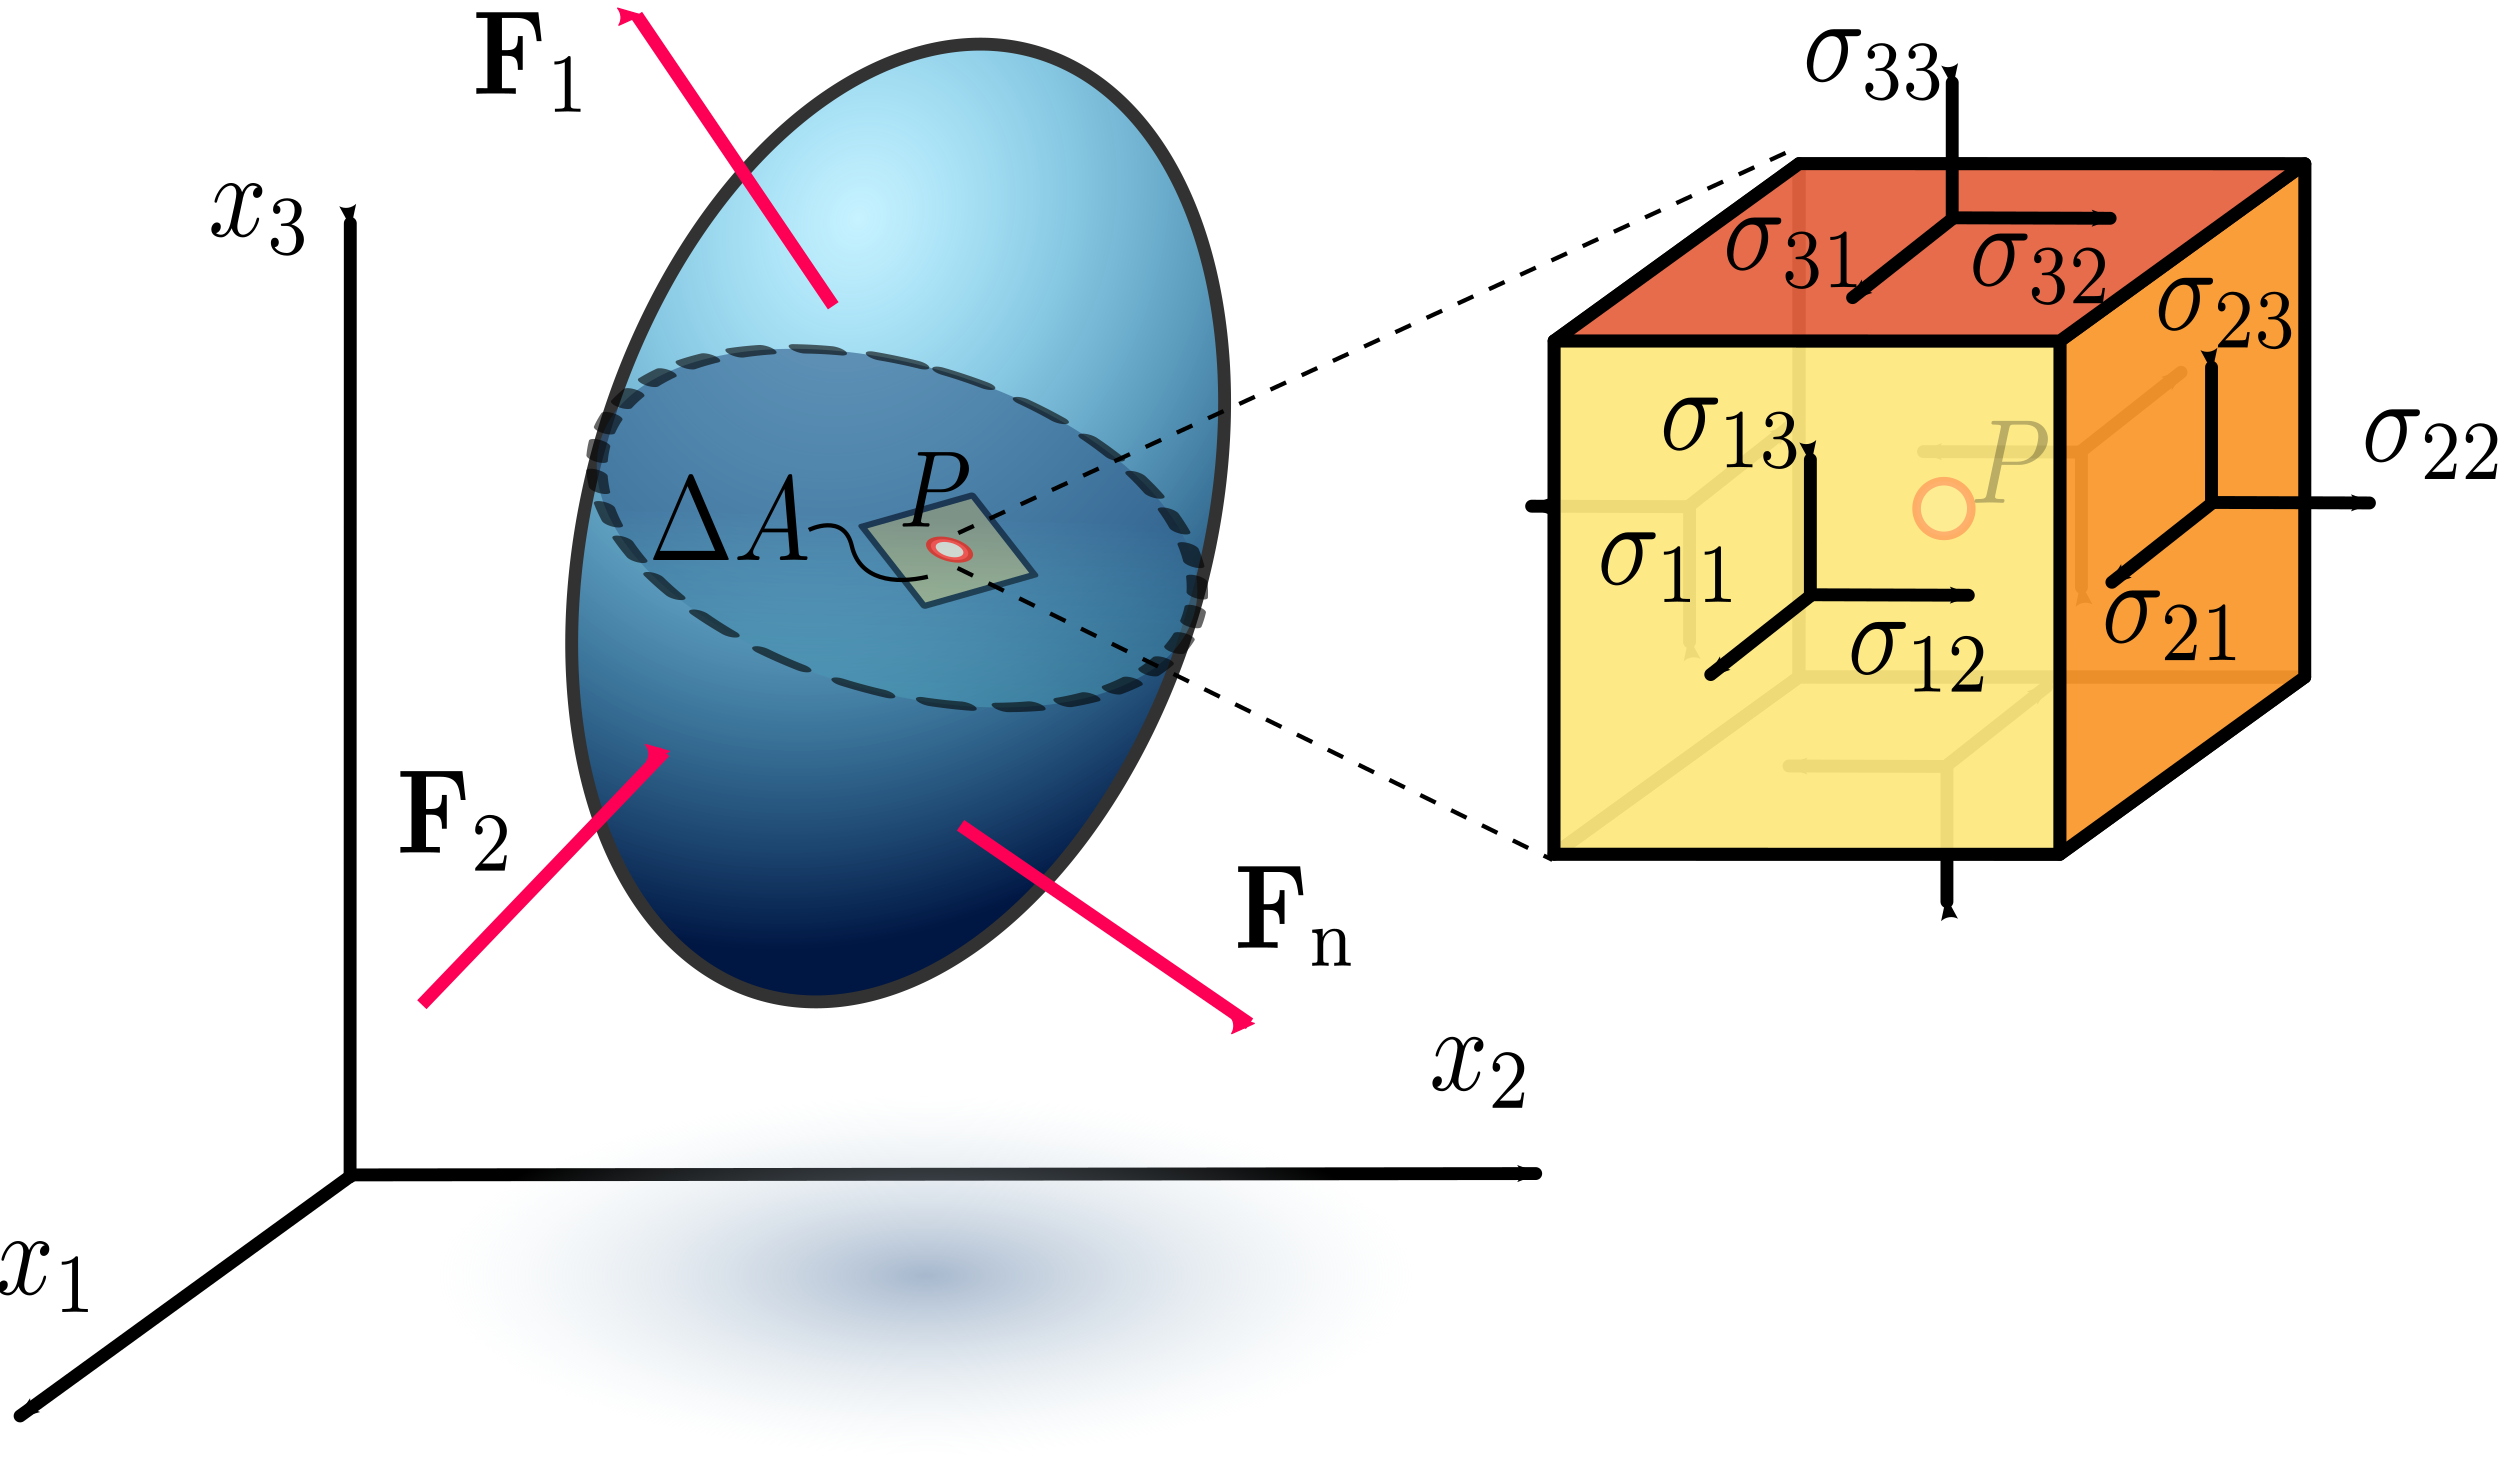 <?xml version="1.0" encoding="UTF-8" standalone="no"?>
<!-- Created with Inkscape (http://www.inkscape.org/) -->
<svg
   xmlns:ns0="http://www.iki.fi/pav/software/textext/"
   xmlns:dc="http://purl.org/dc/elements/1.1/"
   xmlns:cc="http://creativecommons.org/ns#"
   xmlns:rdf="http://www.w3.org/1999/02/22-rdf-syntax-ns#"
   xmlns:svg="http://www.w3.org/2000/svg"
   xmlns="http://www.w3.org/2000/svg"
   xmlns:xlink="http://www.w3.org/1999/xlink"
   xmlns:sodipodi="http://sodipodi.sourceforge.net/DTD/sodipodi-0.dtd"
   xmlns:inkscape="http://www.inkscape.org/namespaces/inkscape"
   width="581.846"
   height="339.608"
   id="svg2"
   sodipodi:version="0.32"
   inkscape:version="0.46"
   sodipodi:docname="continuum.svg"
   inkscape:output_extension="org.inkscape.output.svg.inkscape"
   version="1.0">
  <sodipodi:namedview
     id="base"
     pagecolor="#ffffff"
     bordercolor="#666666"
     borderopacity="1.0"
     gridtolerance="10000"
     guidetolerance="10"
     objecttolerance="10"
     inkscape:pageopacity="0.0"
     inkscape:pageshadow="2"
     inkscape:zoom="0.66647598"
     inkscape:cx="205.94323"
     inkscape:cy="8.0300224"
     inkscape:document-units="px"
     inkscape:current-layer="g9919"
     showgrid="false"
     inkscape:window-width="1680"
     inkscape:window-height="960"
     inkscape:window-x="-4"
     inkscape:window-y="-4"
     inkscape:snap-global="false"
     showguides="false">
    <inkscape:grid
       enabled="true"
       visible="true"
       id="grid15740"
       type="xygrid" />
  </sodipodi:namedview>
  <defs
     id="defs4">
    <marker
       inkscape:stockid="Arrow2Mstartv8"
       orient="auto"
       refY="0"
       refX="0"
       id="Arrow2Mstartv8"
       style="overflow:visible">
      <path
         id="path8557"
         style="font-size:12px;fill:#438aa5;fill-rule:evenodd;stroke:#438aa5;stroke-width:0.625;stroke-linejoin:round"
         d="M 8.719,4.034 L -2.207,0.016 L 8.719,-4.002 C 6.973,-1.63 6.983,1.616 8.719,4.034 z"
         transform="scale(0.6,0.6)" />
    </marker>
    <marker
       inkscape:stockid="Arrow2MstartWp"
       orient="auto"
       refY="0"
       refX="0"
       id="Arrow2MstartWp"
       style="overflow:visible">
      <path
         id="path8309"
         style="font-size:12px;fill:#ff0022;fill-rule:evenodd;stroke:#ff0022;stroke-width:0.625;stroke-linejoin:round"
         d="M 8.719,4.034 L -2.207,0.016 L 8.719,-4.002 C 6.973,-1.63 6.983,1.616 8.719,4.034 z"
         transform="scale(0.6,0.6)" />
    </marker>
    <marker
       inkscape:stockid="Arrow2Mstartv"
       orient="auto"
       refY="0"
       refX="0"
       id="Arrow2Mstartv"
       style="overflow:visible">
      <path
         id="path8306"
         style="font-size:12px;fill:#ff0022;fill-rule:evenodd;stroke:#ff0022;stroke-width:0.625;stroke-linejoin:round"
         d="M 8.719,4.034 L -2.207,0.016 L 8.719,-4.002 C 6.973,-1.63 6.983,1.616 8.719,4.034 z"
         transform="scale(0.6,0.6)" />
    </marker>
    <marker
       inkscape:stockid="Arrow2Mstartwz"
       orient="auto"
       refY="0"
       refX="0"
       id="Arrow2Mstartwz"
       style="overflow:visible">
      <path
         id="path8560"
         style="font-size:12px;fill:#438aa5;fill-rule:evenodd;stroke:#438aa5;stroke-width:0.625;stroke-linejoin:round"
         d="M 8.719,4.034 L -2.207,0.016 L 8.719,-4.002 C 6.973,-1.63 6.983,1.616 8.719,4.034 z"
         transform="scale(0.6,0.6)" />
    </marker>
    <marker
       inkscape:stockid="Arrow2MstartS"
       orient="auto"
       refY="0"
       refX="0"
       id="Arrow2MstartS"
       style="overflow:visible">
      <path
         id="path8554"
         style="font-size:12px;fill:#438aa5;fill-rule:evenodd;stroke:#438aa5;stroke-width:0.625;stroke-linejoin:round"
         d="M 8.719,4.034 L -2.207,0.016 L 8.719,-4.002 C 6.973,-1.63 6.983,1.616 8.719,4.034 z"
         transform="scale(0.6,0.6)" />
    </marker>
    <marker
       inkscape:stockid="Arrow2Mstartj"
       orient="auto"
       refY="0"
       refX="0"
       id="Arrow2Mstartj"
       style="overflow:visible">
      <path
         id="path8303"
         style="font-size:12px;fill:#ff0022;fill-rule:evenodd;stroke:#ff0022;stroke-width:0.625;stroke-linejoin:round"
         d="M 8.719,4.034 L -2.207,0.016 L 8.719,-4.002 C 6.973,-1.63 6.983,1.616 8.719,4.034 z"
         transform="scale(0.6,0.6)" />
    </marker>
    <inkscape:perspective
       sodipodi:type="inkscape:persp3d"
       inkscape:vp_x="-396.24988 : 289.983 : 0"
       inkscape:vp_y="194.23569 : 1347.857 : 0"
       inkscape:vp_z="485.4167 : 47.007208 : 0"
       inkscape:persp3d-origin="1224.6898 : 405.87777 : 1"
       id="perspective15738" />
    <inkscape:perspective
       sodipodi:type="inkscape:persp3d"
       inkscape:vp_x="-396.24988 : 289.983 : 0"
       inkscape:vp_y="194.23569 : 1347.857 : 0"
       inkscape:vp_z="485.4167 : 47.007208 : 0"
       inkscape:persp3d-origin="1075.0292 : -159.31268 : 1"
       id="perspective15722" />
    <inkscape:perspective
       sodipodi:type="inkscape:persp3d"
       inkscape:vp_x="-552.38084 : 643.89612 : 1"
       inkscape:vp_y="38.104731 : 1701.7701 : 1"
       inkscape:vp_z="329.28578 : 400.92032 : 1"
       inkscape:persp3d-origin="-156.13096 : 353.91311 : 1"
       id="perspective15692" />
    <inkscape:perspective
       sodipodi:type="inkscape:persp3d"
       inkscape:vp_x="-396.24988 : 289.983 : 0"
       inkscape:vp_y="194.23569 : 1347.857 : 0"
       inkscape:vp_z="485.4167 : 47.007208 : 0"
       inkscape:persp3d-origin="1178.0858 : -30.75127 : 1"
       id="perspective15669" />
    <inkscape:perspective
       sodipodi:type="inkscape:persp3d"
       inkscape:vp_x="-396.24988 : 289.983 : 0"
       inkscape:vp_y="194.23569 : 1347.857 : 0"
       inkscape:vp_z="485.4167 : 47.007208 : 0"
       inkscape:persp3d-origin="-853.90796 : 889.28281 : 1"
       id="perspective15667" />
    <inkscape:perspective
       sodipodi:type="inkscape:persp3d"
       inkscape:vp_x="-396.24988 : 289.983 : 0"
       inkscape:vp_y="194.23569 : 1347.857 : 0"
       inkscape:vp_z="485.4167 : 47.007208 : 0"
       inkscape:persp3d-origin="1410.4735 : -403.97241 : 1"
       id="perspective15637" />
    <inkscape:perspective
       id="perspective15606"
       inkscape:persp3d-origin="-249.6976 : 167.55051 : 1"
       inkscape:vp_z="0.001561971 : -451.3853 : 0"
       inkscape:vp_y="1260.4738 : -0.0043615322 : 0"
       inkscape:vp_x="368.15886 : 266.48915 : 0"
       sodipodi:type="inkscape:persp3d" />
    <inkscape:perspective
       id="perspective6261"
       inkscape:persp3d-origin="409.29137 : 442.78804 : 1"
       inkscape:vp_z="42.595903 : 87.700917 : 0"
       inkscape:vp_y="-201.08645 : 184.46053 : 0"
       inkscape:vp_x="-94.289487 : -28.38645 : 0"
       sodipodi:type="inkscape:persp3d" />
    <inkscape:perspective
       sodipodi:type="inkscape:persp3d"
       inkscape:vp_x="-92.30022 : -34.30696 : 0"
       inkscape:vp_y="-212.37608 : 171.34132 : 0"
       inkscape:vp_z="36.950299 : 90.224926 : 0"
       inkscape:persp3d-origin="395.52248 : 35.68524 : 1"
       id="perspective6203" />
    <inkscape:perspective
       sodipodi:type="inkscape:persp3d"
       inkscape:vp_x="97.93343 : 10.263556 : 0"
       inkscape:vp_y="163.06744 : -218.79317 : 0"
       inkscape:vp_z="-58.236609 : -78.194363 : 0"
       inkscape:persp3d-origin="379.79628 : 265.76271 : 1"
       id="perspective4894" />
    <inkscape:perspective
       id="perspective4892"
       inkscape:persp3d-origin="363.47642 : 172.90163 : 1"
       inkscape:vp_z="24.026484 : 94.491212 : 0"
       inkscape:vp_y="-234.16622 : 140.09862 : 0"
       inkscape:vp_x="-86.623717 : -46.825516 : 0"
       sodipodi:type="inkscape:persp3d" />
    <inkscape:perspective
       id="perspective4776"
       inkscape:persp3d-origin="397.13093 : 693.97734 : 1"
       inkscape:vp_z="-58.236609 : -78.194363 : 0"
       inkscape:vp_y="163.06744 : -218.79317 : 0"
       inkscape:vp_x="97.93343 : 10.263556 : 0"
       sodipodi:type="inkscape:persp3d" />
    <marker
       inkscape:stockid="Arrow2Mstart"
       orient="auto"
       refY="0"
       refX="0"
       id="Arrow2Mstart"
       style="overflow:visible">
      <path
         id="path3948"
         style="font-size:12px;fill-rule:evenodd;stroke-width:0.625;stroke-linejoin:round"
         d="M 8.719,4.034 L -2.207,0.016 L 8.719,-4.002 C 6.973,-1.63 6.983,1.616 8.719,4.034 z"
         transform="scale(0.6,0.6)" />
    </marker>
    <linearGradient
       id="linearGradient3897">
      <stop
         style="stop-color:#7d96b6;stop-opacity:1;"
         offset="0"
         id="stop3899" />
      <stop
         style="stop-color:#d5e3e8;stop-opacity:0;"
         offset="1"
         id="stop3901" />
    </linearGradient>
    <linearGradient
       id="linearGradient3889">
      <stop
         style="stop-color:#2d4107;stop-opacity:1;"
         offset="0"
         id="stop3891" />
      <stop
         style="stop-color:#afea3e;stop-opacity:0;"
         offset="1"
         id="stop3893" />
    </linearGradient>
    <linearGradient
       id="linearGradient3881">
      <stop
         style="stop-color:#000000;stop-opacity:1;"
         offset="0"
         id="stop3883" />
      <stop
         style="stop-color:#fdca01;stop-opacity:0;"
         offset="1"
         id="stop3885" />
    </linearGradient>
    <linearGradient
       id="linearGradient3852">
      <stop
         style="stop-color:#2e5c8b;stop-opacity:1;"
         offset="0"
         id="stop3854" />
      <stop
         style="stop-color:#74f3f3;stop-opacity:0.416;"
         offset="1"
         id="stop3856" />
    </linearGradient>
    <linearGradient
       id="linearGradient5433">
      <stop
         style="stop-color:#02c3ff;stop-opacity:0.219;"
         offset="0"
         id="stop5435" />
      <stop
         style="stop-color:#001643;stop-opacity:1;"
         offset="1"
         id="stop5437" />
    </linearGradient>
    <inkscape:perspective
       sodipodi:type="inkscape:persp3d"
       inkscape:vp_x="-97.93343 : -10.263556 : 0"
       inkscape:vp_y="-163.06744 : 218.79317 : 0"
       inkscape:vp_z="58.236609 : 78.194363 : 0"
       inkscape:persp3d-origin="264.24095 : 228.2256 : 1"
       id="perspective10" />
    <radialGradient
       inkscape:collect="always"
       xlink:href="#linearGradient3897"
       id="radialGradient2474"
       gradientUnits="userSpaceOnUse"
       gradientTransform="matrix(1,0,0,0.367,0,360.673)"
       cx="216.173"
       cy="570.014"
       fx="216.173"
       fy="570.014"
       r="114.147" />
    <radialGradient
       inkscape:collect="always"
       xlink:href="#linearGradient5433"
       id="radialGradient3254"
       gradientUnits="userSpaceOnUse"
       gradientTransform="matrix(-2.073,-0.247,0.207,-1.739,330.814,1177.973)"
       cx="-28.078"
       cy="524.281"
       fx="-28.078"
       fy="524.281"
       r="83.641" />
    <marker
       inkscape:stockid="Arrow2Mstartb"
       orient="auto"
       refY="0"
       refX="0"
       id="Arrow2Mstartb"
       style="overflow:visible">
      <path
         id="path4132"
         style="font-size:12px;fill:#fd0029;fill-rule:evenodd;stroke:#fd0029;stroke-width:0.625;stroke-linejoin:round"
         d="M 8.719,4.034 L -2.207,0.016 L 8.719,-4.002 C 6.973,-1.63 6.983,1.616 8.719,4.034 z"
         transform="scale(0.6,0.6)" />
    </marker>
    <marker
       inkscape:stockid="Arrow2MstartI"
       orient="auto"
       refY="0"
       refX="0"
       id="Arrow2MstartI"
       style="overflow:visible">
      <path
         id="path4135"
         style="font-size:12px;fill:#fd0029;fill-rule:evenodd;stroke:#fd0029;stroke-width:0.625;stroke-linejoin:round"
         d="M 8.719,4.034 L -2.207,0.016 L 8.719,-4.002 C 6.973,-1.63 6.983,1.616 8.719,4.034 z"
         transform="scale(0.6,0.6)" />
    </marker>
    <marker
       inkscape:stockid="Arrow2Mstart7"
       orient="auto"
       refY="0"
       refX="0"
       id="Arrow2Mstart7"
       style="overflow:visible">
      <path
         id="path4138"
         style="font-size:12px;fill:#fd0029;fill-rule:evenodd;stroke:#fd0029;stroke-width:0.625;stroke-linejoin:round"
         d="M 8.719,4.034 L -2.207,0.016 L 8.719,-4.002 C 6.973,-1.63 6.983,1.616 8.719,4.034 z"
         transform="scale(0.6,0.6)" />
    </marker>
    <marker
       inkscape:stockid="Arrow2Mstartm"
       orient="auto"
       refY="0"
       refX="0"
       id="Arrow2Mstartm"
       style="overflow:visible">
      <path
         id="path4141"
         style="font-size:12px;fill:#fd0029;fill-rule:evenodd;stroke:#fd0029;stroke-width:0.625;stroke-linejoin:round"
         d="M 8.719,4.034 L -2.207,0.016 L 8.719,-4.002 C 6.973,-1.63 6.983,1.616 8.719,4.034 z"
         transform="scale(0.6,0.6)" />
    </marker>
    <marker
       inkscape:stockid="Arrow2Mstartby"
       orient="auto"
       refY="0"
       refX="0"
       id="Arrow2Mstartby"
       style="overflow:visible">
      <path
         id="path4341"
         style="font-size:12px;fill:#fd0056;fill-rule:evenodd;stroke:#fd0056;stroke-width:0.625;stroke-linejoin:round"
         d="M 8.719,4.034 L -2.207,0.016 L 8.719,-4.002 C 6.973,-1.63 6.983,1.616 8.719,4.034 z"
         transform="scale(0.6,0.6)" />
    </marker>
    <marker
       inkscape:stockid="Arrow2MstartIV"
       orient="auto"
       refY="0"
       refX="0"
       id="Arrow2MstartIV"
       style="overflow:visible">
      <path
         id="path4344"
         style="font-size:12px;fill:#fd0056;fill-rule:evenodd;stroke:#fd0056;stroke-width:0.625;stroke-linejoin:round"
         d="M 8.719,4.034 L -2.207,0.016 L 8.719,-4.002 C 6.973,-1.63 6.983,1.616 8.719,4.034 z"
         transform="scale(0.6,0.6)" />
    </marker>
    <marker
       inkscape:stockid="Arrow2Mstart7r"
       orient="auto"
       refY="0"
       refX="0"
       id="Arrow2Mstart7r"
       style="overflow:visible">
      <path
         id="path4347"
         style="font-size:12px;fill:#fd0056;fill-rule:evenodd;stroke:#fd0056;stroke-width:0.625;stroke-linejoin:round"
         d="M 8.719,4.034 L -2.207,0.016 L 8.719,-4.002 C 6.973,-1.63 6.983,1.616 8.719,4.034 z"
         transform="scale(0.6,0.6)" />
    </marker>
    <marker
       inkscape:stockid="Arrow2Mstartml"
       orient="auto"
       refY="0"
       refX="0"
       id="Arrow2Mstartml"
       style="overflow:visible">
      <path
         id="path4350"
         style="font-size:12px;fill:#fd0056;fill-rule:evenodd;stroke:#fd0056;stroke-width:0.625;stroke-linejoin:round"
         d="M 8.719,4.034 L -2.207,0.016 L 8.719,-4.002 C 6.973,-1.63 6.983,1.616 8.719,4.034 z"
         transform="scale(0.6,0.6)" />
    </marker>
    <marker
       inkscape:stockid="Arrow2Mstarte"
       orient="auto"
       refY="0"
       refX="0"
       id="Arrow2Mstarte"
       style="overflow:visible">
      <path
         id="path4565"
         style="font-size:12px;fill:#fd0056;fill-rule:evenodd;stroke:#fd0056;stroke-width:0.625;stroke-linejoin:round"
         d="M 8.719,4.034 L -2.207,0.016 L 8.719,-4.002 C 6.973,-1.63 6.983,1.616 8.719,4.034 z"
         transform="scale(0.6,0.6)" />
    </marker>
    <marker
       inkscape:stockid="Arrow2Mstartf"
       orient="auto"
       refY="0"
       refX="0"
       id="Arrow2Mstartf"
       style="overflow:visible">
      <path
         id="path4568"
         style="font-size:12px;fill:#fd0056;fill-rule:evenodd;stroke:#fd0056;stroke-width:0.625;stroke-linejoin:round"
         d="M 8.719,4.034 L -2.207,0.016 L 8.719,-4.002 C 6.973,-1.63 6.983,1.616 8.719,4.034 z"
         transform="scale(0.6,0.6)" />
    </marker>
    <marker
       inkscape:stockid="Arrow2MstartN"
       orient="auto"
       refY="0"
       refX="0"
       id="Arrow2MstartN"
       style="overflow:visible">
      <path
         id="path4571"
         style="font-size:12px;fill:#fd0056;fill-rule:evenodd;stroke:#fd0056;stroke-width:0.625;stroke-linejoin:round"
         d="M 8.719,4.034 L -2.207,0.016 L 8.719,-4.002 C 6.973,-1.63 6.983,1.616 8.719,4.034 z"
         transform="scale(0.6,0.6)" />
    </marker>
    <marker
       inkscape:stockid="Arrow2MstartU"
       orient="auto"
       refY="0"
       refX="0"
       id="Arrow2MstartU"
       style="overflow:visible">
      <path
         id="path4574"
         style="font-size:12px;fill:#fd0056;fill-rule:evenodd;stroke:#fd0056;stroke-width:0.625;stroke-linejoin:round"
         d="M 8.719,4.034 L -2.207,0.016 L 8.719,-4.002 C 6.973,-1.63 6.983,1.616 8.719,4.034 z"
         transform="scale(0.6,0.6)" />
    </marker>
    <radialGradient
       r="83.641"
       fy="444.843"
       fx="204.383"
       cy="444.843"
       cx="204.383"
       gradientTransform="matrix(-1.355,0.273,-0.245,-1.216,590.476,933.624)"
       gradientUnits="userSpaceOnUse"
       id="radialGradient4884"
       xlink:href="#linearGradient5433"
       inkscape:collect="always" />
    <linearGradient
       y2="365.974"
       x2="388.693"
       y1="247.261"
       x1="415.497"
       gradientUnits="userSpaceOnUse"
       id="linearGradient4886"
       xlink:href="#linearGradient3852"
       inkscape:collect="always" />
    <linearGradient
       inkscape:collect="always"
       xlink:href="#linearGradient3852"
       id="linearGradient20206"
       gradientUnits="userSpaceOnUse"
       x1="401.15"
       y1="236.772"
       x2="229.789"
       y2="372.424"
       gradientTransform="translate(-11.782,0.172)" />
  </defs>
  <g
     inkscape:label="Layer 1"
     inkscape:groupmode="layer"
     id="layer1"
     transform="translate(-8.382,-712.696)">
    <g
       id="g5429">
      <g
         id="g5441"
         transform="matrix(0.341,-0.94,0.94,0.341,-221.462,481.336)">
        <g
           id="g9919"
           transform="matrix(0.407,0.913,-0.913,0.407,487.57,23.578)">
          <g
             transform="matrix(-1,0,0,-1,1032.124,991.152)"
             id="g15964">
            <path
               id="path15966"
               d="M 692.078,165.005 L 655.839,162.305"
               style="fill:none;fill-rule:evenodd;stroke:#000000;stroke-width:3;stroke-linecap:round;stroke-linejoin:miter;marker-start:url(#Arrow2Mstart);stroke-miterlimit:4;stroke-dasharray:none;stroke-opacity:1" />
            <path
               id="path15968"
               d="M 630.945,179.154 L 655.503,162.446"
               style="fill:none;fill-rule:evenodd;stroke:#000000;stroke-width:3;stroke-linecap:round;stroke-linejoin:miter;marker-start:url(#Arrow2Mstart);stroke-miterlimit:4;stroke-dasharray:none;stroke-opacity:1" />
            <path
               id="path15970"
               d="M 657.655,130.871 C 657.416,134.204 655.392,162.44 655.392,162.44"
               style="fill:none;fill-rule:evenodd;stroke:#000000;stroke-width:3;stroke-linecap:round;stroke-linejoin:miter;marker-start:url(#Arrow2Mstart);stroke-miterlimit:4;stroke-dasharray:none;stroke-opacity:1" />
          </g>
          <g
             transform="matrix(-1,0,0,-1,1124.044,984.977)"
             id="g15972">
            <path
               id="path15974"
               d="M 692.078,165.005 L 655.839,162.305"
               style="fill:none;fill-rule:evenodd;stroke:#000000;stroke-width:3;stroke-linecap:round;stroke-linejoin:miter;marker-start:url(#Arrow2Mstart);stroke-miterlimit:4;stroke-dasharray:none;stroke-opacity:1" />
            <path
               id="path15976"
               d="M 630.945,179.154 L 655.503,162.446"
               style="fill:none;fill-rule:evenodd;stroke:#000000;stroke-width:3;stroke-linecap:round;stroke-linejoin:miter;marker-start:url(#Arrow2Mstart);stroke-miterlimit:4;stroke-dasharray:none;stroke-opacity:1" />
            <path
               id="path15978"
               d="M 657.655,130.871 C 657.416,134.204 655.392,162.44 655.392,162.44"
               style="fill:none;fill-rule:evenodd;stroke:#000000;stroke-width:3;stroke-linecap:round;stroke-linejoin:miter;marker-start:url(#Arrow2Mstart);stroke-miterlimit:4;stroke-dasharray:none;stroke-opacity:1" />
          </g>
          <g
             transform="matrix(-1,0,0,-1,1087.592,1055.759)"
             id="g15956">
            <path
               id="path15958"
               d="M 692.078,165.005 L 655.839,162.305"
               style="fill:none;fill-rule:evenodd;stroke:#000000;stroke-width:3;stroke-linecap:round;stroke-linejoin:miter;marker-start:url(#Arrow2Mstart);stroke-miterlimit:4;stroke-dasharray:none;stroke-opacity:1" />
            <path
               id="path15960"
               d="M 630.945,179.154 L 655.503,162.446"
               style="fill:none;fill-rule:evenodd;stroke:#000000;stroke-width:3;stroke-linecap:round;stroke-linejoin:miter;marker-start:url(#Arrow2Mstart);stroke-miterlimit:4;stroke-dasharray:none;stroke-opacity:1" />
            <path
               id="path15962"
               d="M 657.655,130.871 C 657.416,134.204 655.392,162.44 655.392,162.44"
               style="fill:none;fill-rule:evenodd;stroke:#000000;stroke-width:3;stroke-linecap:round;stroke-linejoin:miter;marker-start:url(#Arrow2Mstart);stroke-miterlimit:4;stroke-dasharray:none;stroke-opacity:1" />
          </g>
          <path
             sodipodi:type="arc"
             style="opacity:1;fill:url(#radialGradient3254);fill-opacity:1;fill-rule:nonzero;stroke:#323232;stroke-width:3;stroke-linecap:round;stroke-linejoin:miter;marker:none;marker-start:none;marker-mid:none;marker-end:none;stroke-miterlimit:4;stroke-dasharray:none;stroke-dashoffset:4.867;stroke-opacity:1;visibility:visible;display:inline;overflow:visible;enable-background:accumulate"
             id="path9953"
             sodipodi:cx="432.14285"
             sodipodi:cy="302.00504"
             sodipodi:rx="114.28572"
             sodipodi:ry="71.785713"
             d="M 546.429,302.005 A 114.286,71.786 0 1 1 317.857,302.005 A 114.286,71.786 0 1 1 546.429,302.005 z"
             transform="matrix(0.349,-0.937,0.937,0.349,-241.157,1119.057)" />
          <rect
             transform="matrix(-0.558,-0.83,0.979,-0.204,0,0)"
             y="-328.731"
             x="-930.351"
             height="26.711"
             width="23.462"
             id="rect20204"
             style="fill:#fce880;fill-opacity:0.941;fill-rule:nonzero;stroke:#000000;stroke-width:1.558;stroke-linecap:round;stroke-linejoin:round;marker:none;marker-start:none;marker-mid:none;marker-end:none;stroke-miterlimit:4;stroke-dasharray:none;stroke-dashoffset:0;stroke-opacity:1;visibility:visible;display:inline;overflow:visible;enable-background:accumulate" />
          <path
             transform="matrix(0.116,-0.312,0.94,0.35,-141.709,849.836)"
             d="M 546.429,302.005 A 114.286,71.786 0 1 1 317.857,302.005 A 114.286,71.786 0 1 1 546.429,302.005 z"
             sodipodi:ry="71.785713"
             sodipodi:rx="114.28572"
             sodipodi:cy="302.00504"
             sodipodi:cx="432.14285"
             id="path9955"
             style="opacity:0.6;fill:url(#linearGradient20206);fill-opacity:1;fill-rule:nonzero;stroke:#000000;stroke-width:5.143;stroke-linecap:round;stroke-linejoin:miter;marker:none;marker-start:none;marker-mid:none;marker-end:none;stroke-miterlimit:4;stroke-dasharray:10.287, 10.287;stroke-dashoffset:0;stroke-opacity:1;visibility:visible;display:inline;overflow:visible;enable-background:accumulate"
             sodipodi:type="arc" />
          <g
             id="g2446"
             transform="translate(-54.079,485.169)">
            <path
               id="path2448"
               d="M 383.996,496.044 L 108.717,476.684"
               style="fill:none;fill-rule:evenodd;stroke:#000000;stroke-width:3;stroke-linecap:round;stroke-linejoin:miter;marker-start:url(#Arrow2Mstart);stroke-miterlimit:4;stroke-dasharray:none;stroke-opacity:1" />
            <path
               id="path2450"
               d="M 124.453,255.675 C 122.778,279.047 108.581,477.093 108.581,477.093"
               style="fill:none;fill-rule:evenodd;stroke:#000000;stroke-width:3;stroke-linecap:round;stroke-linejoin:miter;marker-start:url(#Arrow2Mstart);stroke-miterlimit:4;stroke-dasharray:none;stroke-opacity:1" />
            <path
               id="path2452"
               d="M 27.97,527.182 L 109.174,476.658"
               style="fill:none;fill-rule:evenodd;stroke:#000000;stroke-width:3;stroke-linecap:round;stroke-linejoin:miter;marker-start:url(#Arrow2Mstart);stroke-miterlimit:4;stroke-dasharray:none;stroke-opacity:1" />
            <g
               id="g2454"
               ns0:preamble=""
               ns0:text="\\begin{displaymath}\nx_1\n\\end{displaymath}"
               style="font-style:normal;font-variant:normal;font-weight:normal;font-stretch:normal;letter-spacing:normal;word-spacing:normal;text-anchor:start;fill:none;fill-opacity:1;fill-rule:evenodd;stroke:#000000;stroke-linecap:butt;stroke-linejoin:miter;stroke-miterlimit:10.433;stroke-dasharray:none;stroke-dashoffset:0;stroke-opacity:1"
               xml:space="preserve"
               transform="matrix(2.389,0.171,0.2,-2.794,-1039.401,2268.039)">
<path
   id="path2456"
   style="fill:#000000;stroke-width:0"
   d="M 393.53,660.24 L 393.54,660.27 L 393.54,660.3 L 393.55,660.33 L 393.56,660.37 L 393.57,660.4 L 393.58,660.45 L 393.6,660.49 L 393.61,660.53 L 393.63,660.58 L 393.64,660.63 L 393.66,660.68 L 393.68,660.73 L 393.71,660.78 L 393.73,660.83 L 393.76,660.88 L 393.78,660.93 L 393.81,660.97 L 393.84,661.02 L 393.88,661.07 L 393.91,661.11 L 393.95,661.16 L 393.99,661.2 L 394.03,661.23 L 394.08,661.27 L 394.12,661.3 L 394.17,661.33 L 394.2,661.34 L 394.22,661.36 L 394.25,661.37 L 394.28,661.38 L 394.3,661.39 L 394.33,661.39 L 394.36,661.4 L 394.39,661.41 L 394.42,661.41 L 394.45,661.41 L 394.48,661.42 L 394.52,661.42 C 394.57,661.42 394.8,661.42 395.01,661.29 C 394.74,661.24 394.54,660.99 394.54,660.75 C 394.54,660.59 394.65,660.4 394.92,660.4 C 395.13,660.4 395.45,660.58 395.45,660.98 C 395.45,661.5 394.86,661.64 394.53,661.64 C 393.95,661.64 393.6,661.11 393.48,660.88 C 393.23,661.54 392.69,661.64 392.4,661.64 C 391.37,661.64 390.8,660.35 390.8,660.1 C 390.8,660 390.9,660 390.92,660 C 391,660 391.03,660.02 391.05,660.11 C 391.39,661.17 392.05,661.42 392.38,661.42 C 392.57,661.42 392.92,661.33 392.92,660.75 C 392.92,660.44 392.75,659.77 392.38,658.38 C 392.23,657.76 391.88,657.34 391.44,657.34 C 391.38,657.34 391.15,657.34 390.94,657.47 C 391.19,657.52 391.41,657.73 391.41,658.01 C 391.41,658.28 391.19,658.36 391.04,658.36 C 390.74,658.36 390.49,658.1 390.49,657.78 C 390.49,657.32 390.99,657.12 391.43,657.12 C 392.08,657.12 392.44,657.82 392.47,657.88 C 392.59,657.51 392.95,657.12 393.55,657.12 C 394.58,657.12 395.14,658.41 395.14,658.66 C 395.14,658.76 395.05,658.76 395.02,658.76 C 394.93,658.76 394.92,658.72 394.89,658.65 C 394.57,657.58 393.89,657.34 393.57,657.34 C 393.18,657.34 393.02,657.66 393.02,658 C 393.02,658.22 393.08,658.44 393.19,658.88 L 393.53,660.24 z" />
<path
   id="path2458"
   style="fill:#000000;stroke-width:0"
   d="M 398.24,660.17 L 398.24,660.18 L 398.24,660.19 L 398.24,660.2 L 398.24,660.21 L 398.24,660.22 L 398.24,660.22 L 398.24,660.23 L 398.24,660.24 L 398.24,660.24 L 398.24,660.25 L 398.24,660.26 L 398.24,660.26 L 398.24,660.27 L 398.24,660.27 L 398.23,660.28 L 398.23,660.29 L 398.23,660.29 L 398.23,660.3 L 398.23,660.3 L 398.23,660.31 L 398.22,660.32 L 398.22,660.33 L 398.22,660.33 L 398.21,660.34 L 398.21,660.34 L 398.2,660.35 L 398.2,660.35 L 398.19,660.36 L 398.18,660.36 L 398.17,660.36 L 398.16,660.36 L 398.16,660.37 L 398.15,660.37 L 398.14,660.37 L 398.14,660.37 L 398.13,660.37 L 398.13,660.37 L 398.12,660.37 L 398.12,660.37 L 398.11,660.37 L 398.1,660.37 L 398.09,660.37 L 398.09,660.37 L 398.08,660.37 L 398.07,660.37 L 398.06,660.37 L 398.06,660.37 L 398.05,660.37 L 398.04,660.37 L 398.03,660.37 C 397.58,659.93 396.95,659.92 396.66,659.92 L 396.66,659.67 C 396.83,659.67 397.29,659.67 397.67,659.87 L 397.67,656.31 C 397.67,656.08 397.67,655.99 396.98,655.99 L 396.71,655.99 L 396.71,655.74 C 396.84,655.75 397.7,655.77 397.95,655.77 C 398.17,655.77 399.05,655.75 399.2,655.74 L 399.2,655.99 L 398.94,655.99 C 398.24,655.99 398.24,656.08 398.24,656.31 L 398.24,660.17 z" />
</g>            <g
               id="g2460"
               ns0:preamble=""
               ns0:text="\\begin{displaymath}\nx_3\n\\end{displaymath}"
               style="font-style:normal;font-variant:normal;font-weight:normal;font-stretch:normal;letter-spacing:normal;word-spacing:normal;text-anchor:start;fill:none;fill-opacity:1;fill-rule:evenodd;stroke:#000000;stroke-linecap:butt;stroke-linejoin:miter;stroke-miterlimit:10.433;stroke-dasharray:none;stroke-dashoffset:0;stroke-opacity:1"
               xml:space="preserve"
               transform="matrix(2.389,0.171,0.2,-2.794,-972.361,2025.846)">
<path
   id="path2462"
   style="fill:#000000;stroke-width:0"
   d="M 393.53,660.24 L 393.54,660.27 L 393.54,660.3 L 393.55,660.33 L 393.56,660.37 L 393.57,660.4 L 393.58,660.45 L 393.6,660.49 L 393.61,660.53 L 393.63,660.58 L 393.64,660.63 L 393.66,660.68 L 393.68,660.73 L 393.71,660.78 L 393.73,660.83 L 393.76,660.88 L 393.78,660.93 L 393.81,660.97 L 393.84,661.02 L 393.88,661.07 L 393.91,661.11 L 393.95,661.16 L 393.99,661.2 L 394.03,661.23 L 394.08,661.27 L 394.12,661.3 L 394.17,661.33 L 394.2,661.34 L 394.22,661.36 L 394.25,661.37 L 394.28,661.38 L 394.3,661.39 L 394.33,661.39 L 394.36,661.4 L 394.39,661.41 L 394.42,661.41 L 394.45,661.41 L 394.48,661.42 L 394.52,661.42 C 394.57,661.42 394.8,661.42 395.01,661.29 C 394.74,661.24 394.54,660.99 394.54,660.75 C 394.54,660.59 394.65,660.4 394.92,660.4 C 395.13,660.4 395.45,660.58 395.45,660.98 C 395.45,661.5 394.86,661.64 394.53,661.64 C 393.95,661.64 393.6,661.11 393.48,660.88 C 393.23,661.54 392.69,661.64 392.4,661.64 C 391.37,661.64 390.8,660.35 390.8,660.1 C 390.8,660 390.9,660 390.92,660 C 391,660 391.03,660.02 391.05,660.11 C 391.39,661.17 392.05,661.42 392.38,661.42 C 392.57,661.42 392.92,661.33 392.92,660.75 C 392.92,660.44 392.75,659.77 392.38,658.38 C 392.23,657.76 391.88,657.34 391.44,657.34 C 391.38,657.34 391.15,657.34 390.94,657.47 C 391.19,657.52 391.41,657.73 391.41,658.01 C 391.41,658.28 391.19,658.36 391.04,658.36 C 390.74,658.36 390.49,658.1 390.49,657.78 C 390.49,657.32 390.99,657.12 391.43,657.12 C 392.08,657.12 392.44,657.82 392.47,657.88 C 392.59,657.51 392.95,657.12 393.55,657.12 C 394.58,657.12 395.14,658.41 395.14,658.66 C 395.14,658.76 395.05,658.76 395.02,658.76 C 394.93,658.76 394.92,658.72 394.89,658.65 C 394.57,657.58 393.89,657.34 393.57,657.34 C 393.18,657.34 393.02,657.66 393.02,658 C 393.02,658.22 393.08,658.44 393.19,658.88 L 393.53,660.24 z" />
<path
   id="path2464"
   style="fill:#000000;stroke-width:0"
   d="M 397.81,658.07 L 397.86,658.07 L 397.91,658.06 L 397.95,658.06 L 398,658.05 L 398.05,658.04 L 398.09,658.03 L 398.14,658.02 L 398.18,658 L 398.22,657.98 L 398.26,657.96 L 398.3,657.94 L 398.34,657.91 L 398.38,657.88 L 398.41,657.85 L 398.45,657.82 L 398.48,657.79 L 398.51,657.75 L 398.54,657.71 L 398.56,657.67 L 398.59,657.63 L 398.61,657.58 L 398.63,657.54 L 398.65,657.49 L 398.67,657.44 L 398.69,657.38 L 398.7,657.33 L 398.71,657.27 L 398.72,657.21 L 398.73,657.15 L 398.74,657.08 L 398.74,657.01 L 398.74,656.95 C 398.74,656.08 398.24,655.82 397.83,655.82 C 397.55,655.82 396.94,655.9 396.65,656.31 C 396.98,656.33 397.05,656.56 397.05,656.7 C 397.05,656.93 396.89,657.09 396.67,657.09 C 396.47,657.09 396.28,656.97 396.28,656.68 C 396.28,656.03 397,655.6 397.85,655.6 C 398.82,655.6 399.49,656.25 399.49,656.95 C 399.49,657.49 399.04,658.03 398.27,658.2 C 399.01,658.46 399.27,658.98 399.27,659.41 C 399.27,659.96 398.64,660.37 397.86,660.37 C 397.09,660.37 396.49,659.99 396.49,659.44 C 396.49,659.2 396.65,659.07 396.86,659.07 C 397.07,659.07 397.21,659.23 397.21,659.42 C 397.21,659.62 397.07,659.77 396.86,659.78 C 397.1,660.09 397.58,660.17 397.84,660.17 C 398.15,660.17 398.59,660.02 398.59,659.41 C 398.59,659.11 398.5,658.79 398.32,658.58 C 398.08,658.31 397.89,658.3 397.54,658.28 C 397.37,658.27 397.35,658.27 397.32,658.26 C 397.3,658.26 397.25,658.24 397.25,658.17 C 397.25,658.07 397.31,658.07 397.43,658.07 L 397.81,658.07 z" />
</g>            <g
               transform="matrix(2.389,0.171,0.2,-2.794,-702.934,2244.415)"
               xml:space="preserve"
               style="font-style:normal;font-variant:normal;font-weight:normal;font-stretch:normal;letter-spacing:normal;word-spacing:normal;text-anchor:start;fill:none;fill-opacity:1;fill-rule:evenodd;stroke:#000000;stroke-linecap:butt;stroke-linejoin:miter;stroke-miterlimit:10.433;stroke-dasharray:none;stroke-dashoffset:0;stroke-opacity:1"
               ns0:text="\\begin{displaymath}\nx_2\n\\end{displaymath}"
               ns0:preamble=""
               id="g2466">
<path
   d="M 393.53,660.24 L 393.54,660.27 L 393.54,660.3 L 393.55,660.33 L 393.56,660.37 L 393.57,660.4 L 393.58,660.45 L 393.6,660.49 L 393.61,660.53 L 393.63,660.58 L 393.64,660.63 L 393.66,660.68 L 393.68,660.73 L 393.71,660.78 L 393.73,660.83 L 393.76,660.88 L 393.78,660.93 L 393.81,660.97 L 393.84,661.02 L 393.88,661.07 L 393.91,661.11 L 393.95,661.16 L 393.99,661.2 L 394.03,661.23 L 394.08,661.27 L 394.12,661.3 L 394.17,661.33 L 394.2,661.34 L 394.22,661.36 L 394.25,661.37 L 394.28,661.38 L 394.3,661.39 L 394.33,661.39 L 394.36,661.4 L 394.39,661.41 L 394.42,661.41 L 394.45,661.41 L 394.48,661.42 L 394.52,661.42 C 394.57,661.42 394.8,661.42 395.01,661.29 C 394.74,661.24 394.54,660.99 394.54,660.75 C 394.54,660.59 394.65,660.4 394.92,660.4 C 395.13,660.4 395.45,660.58 395.45,660.98 C 395.45,661.5 394.86,661.64 394.53,661.64 C 393.95,661.64 393.6,661.11 393.48,660.88 C 393.23,661.54 392.69,661.64 392.4,661.64 C 391.37,661.64 390.8,660.35 390.8,660.1 C 390.8,660 390.9,660 390.92,660 C 391,660 391.03,660.02 391.05,660.11 C 391.39,661.17 392.05,661.42 392.38,661.42 C 392.57,661.42 392.92,661.33 392.92,660.75 C 392.92,660.44 392.75,659.77 392.38,658.38 C 392.23,657.76 391.88,657.34 391.44,657.34 C 391.38,657.34 391.15,657.34 390.94,657.47 C 391.19,657.52 391.41,657.73 391.41,658.01 C 391.41,658.28 391.19,658.36 391.04,658.36 C 390.74,658.36 390.49,658.1 390.49,657.78 C 390.49,657.32 390.99,657.12 391.43,657.12 C 392.08,657.12 392.44,657.82 392.47,657.88 C 392.59,657.51 392.95,657.12 393.55,657.12 C 394.58,657.12 395.14,658.41 395.14,658.66 C 395.14,658.76 395.05,658.76 395.02,658.76 C 394.93,658.76 394.92,658.72 394.89,658.65 C 394.57,657.58 393.89,657.34 393.57,657.34 C 393.18,657.34 393.02,657.66 393.02,658 C 393.02,658.22 393.08,658.44 393.19,658.88 L 393.53,660.24 z"
   style="fill:#000000;stroke-width:0"
   id="path2468" />
<path
   d="M 399.42,657.01 L 399.19,657.01 C 399.17,656.86 399.1,656.44 399.01,656.38 C 398.95,656.33 398.41,656.33 398.32,656.33 L 397.03,656.33 C 397.76,656.98 398.01,657.18 398.43,657.5 C 398.94,657.92 399.42,658.35 399.42,659.01 C 399.42,659.85 398.68,660.37 397.79,660.37 C 396.93,660.37 396.34,659.76 396.34,659.12 C 396.34,658.77 396.64,658.73 396.71,658.73 C 396.88,658.73 397.08,658.85 397.08,659.1 C 397.08,659.23 397.03,659.47 396.67,659.47 C 396.89,659.97 397.36,660.12 397.69,660.12 C 398.39,660.12 398.75,659.58 398.75,659.01 C 398.75,658.4 398.32,657.92 398.09,657.67 L 396.41,656.01 C 396.34,655.95 396.34,655.93 396.34,655.74 L 399.21,655.74 L 399.42,657.01 z"
   style="fill:#000000;stroke-width:0"
   id="path2470" />
</g>          </g>
          <path
             sodipodi:type="arc"
             style="opacity:0.678;fill:url(#radialGradient2474);fill-opacity:1;fill-rule:nonzero;stroke:none;stroke-width:2.973;stroke-linecap:round;stroke-linejoin:miter;marker:none;marker-start:none;marker-mid:none;marker-end:none;stroke-miterlimit:4;stroke-dasharray:none;stroke-dashoffset:2.851;stroke-opacity:1;visibility:visible;display:inline;overflow:visible;enable-background:accumulate"
             id="path2472"
             sodipodi:cx="216.17264"
             sodipodi:cy="570.01434"
             sodipodi:rx="114.14724"
             sodipodi:ry="41.921329"
             d="M 330.32,570.014 A 114.147,41.921 0 1 1 102.025,570.014 A 114.147,41.921 0 1 1 330.32,570.014 z"
             transform="matrix(0.997,7.1499816e-2,-7.1499816e-2,0.997,11.809,411.222)" />
          <path
             sodipodi:type="arc"
             style="opacity:0.6;fill:#ffffff;fill-opacity:1;fill-rule:nonzero;stroke:#ff0000;stroke-width:18.322;stroke-linecap:round;stroke-linejoin:miter;marker:none;marker-start:none;marker-mid:none;marker-end:none;stroke-miterlimit:4;stroke-dasharray:none;stroke-dashoffset:0;stroke-opacity:1;visibility:visible;display:inline;overflow:visible;enable-background:accumulate"
             id="path3256"
             sodipodi:cx="23.19112"
             sodipodi:cy="129.75896"
             sodipodi:rx="35.290833"
             sodipodi:ry="35.290833"
             d="M 58.482,129.759 A 35.291,35.291 0 1 1 -12.1,129.759 A 35.291,35.291 0 1 1 58.482,129.759 z"
             transform="matrix(0.119,4.3625291e-2,-2.2243569e-2,5.7153428e-2,204.266,818.144)" />
          <path
             style="fill:none;fill-opacity:1;fill-rule:evenodd;stroke:#fd0056;stroke-width:3;stroke-linecap:butt;stroke-linejoin:miter;marker-start:url(#Arrow2Mstartf);stroke-miterlimit:4;stroke-dasharray:none;stroke-opacity:1"
             d="M 265.943,941.673 C 202.108,890.775 202.108,890.775 202.108,890.775"
             id="path3260" />
          <path
             style="fill:none;fill-opacity:1;fill-rule:evenodd;stroke:#fd0056;stroke-width:3;stroke-linecap:butt;stroke-linejoin:miter;marker-start:url(#Arrow2MstartU);stroke-miterlimit:4;stroke-dasharray:none;stroke-opacity:1"
             d="M 140.349,697.309 C 181.171,768.013 181.171,768.013 181.171,768.013"
             id="path3262" />
          <path
             style="fill:none;fill-opacity:1;fill-rule:evenodd;stroke:#fd0056;stroke-width:3;stroke-linecap:butt;stroke-linejoin:miter;marker-start:url(#Arrow2Mstarte);stroke-miterlimit:4;stroke-dasharray:none;stroke-opacity:1"
             d="M 134.604,868.78 C 74.02,923.507 74.02,923.507 74.02,923.507"
             id="path3264" />
          <g
             transform="matrix(2.167,0.155,0.182,-2.539,-775.027,2428.426)"
             xml:space="preserve"
             style="font-style:normal;font-variant:normal;font-weight:normal;font-stretch:normal;letter-spacing:normal;word-spacing:normal;text-anchor:start;fill:none;fill-opacity:1;fill-rule:evenodd;stroke:#000000;stroke-width:1.101;stroke-linecap:butt;stroke-linejoin:miter;stroke-miterlimit:10.433;stroke-dasharray:none;stroke-dashoffset:0;stroke-opacity:1"
             ns0:text="\\begin{displaymath}\nP\n\\end{displaymath}"
             ns0:preamble=""
             id="g4036">
<path
   d="M 394.41,660.38 L 394.45,660.64 L 395.13,663.35 C 395.22,663.7 395.24,663.73 395.67,663.73 L 396.63,663.73 C 397.45,663.73 397.98,663.46 397.98,662.77 C 397.98,662.38 397.78,661.53 397.39,661.17 C 396.89,660.72 396.3,660.64 395.86,660.64 L 394.45,660.64 L 394.41,660.38 L 396.11,660.38 C 397.52,660.38 398.91,661.42 398.91,662.53 C 398.91,663.3 398.25,664.04 396.94,664.04 L 393.72,664.04 C 393.53,664.04 393.42,664.04 393.42,663.85 C 393.42,663.73 393.51,663.73 393.71,663.73 C 393.84,663.73 394.02,663.72 394.14,663.71 C 394.29,663.69 394.35,663.66 394.35,663.55 C 394.35,663.51 394.34,663.48 394.31,663.36 L 392.98,658.01 C 392.88,657.62 392.86,657.54 392.07,657.54 C 391.9,657.54 391.79,657.54 391.79,657.35 C 391.79,657.23 391.91,657.23 391.94,657.23 C 392.22,657.23 392.93,657.26 393.21,657.26 C 393.42,657.26 393.64,657.25 393.85,657.25 C 394.07,657.25 394.28,657.23 394.49,657.23 C 394.56,657.23 394.69,657.23 394.69,657.43 C 394.69,657.54 394.6,657.54 394.41,657.54 C 394.05,657.54 393.77,657.54 393.77,657.72 C 393.77,657.78 393.79,657.83 393.8,657.89 L 394.41,660.38 z"
   style="fill:#000000;stroke-width:0"
   id="path4038" />
</g>          <path
             id="path5065"
             d="M 206.429,822.865 L 405.028,748.25"
             style="fill:none;fill-rule:evenodd;stroke:#000000;stroke-width:1;stroke-linecap:butt;stroke-linejoin:miter;stroke-miterlimit:4;stroke-dasharray:4, 4;stroke-dashoffset:0;stroke-opacity:1" />
          <path
             id="path5067"
             d="M 205.691,830.995 L 338.999,908.633"
             style="fill:none;fill-rule:evenodd;stroke:#000000;stroke-width:1;stroke-linecap:butt;stroke-linejoin:miter;stroke-miterlimit:4;stroke-dasharray:4, 4;stroke-dashoffset:0;stroke-opacity:1" />
          <g
             id="g5795"
             ns0:preamble=""
             ns0:text="\\begin{displaymath}\n\\mathbf F_1\n\\end{displaymath}"
             style="font-style:normal;font-variant:normal;font-weight:normal;font-stretch:normal;letter-spacing:normal;word-spacing:normal;text-anchor:start;fill:none;fill-opacity:1;fill-rule:evenodd;stroke:#000000;stroke-linecap:butt;stroke-linejoin:miter;stroke-miterlimit:10.433;stroke-dasharray:none;stroke-dashoffset:0;stroke-opacity:1"
             xml:space="preserve"
             transform="matrix(2.389,0.171,0.2,-2.794,-960.955,2482.497)">
<path
   id="path5797"
   style="fill:#000000;stroke-width:0"
   d="M 395.86,664.01 L 389.83,664.01 L 389.83,663.54 L 390.91,663.54 L 390.91,657.7 L 389.83,657.7 L 389.83,657.23 C 390.21,657.26 391.22,657.26 391.66,657.26 C 392.14,657.26 393.23,657.26 393.67,657.23 L 393.67,657.7 L 392.32,657.7 L 392.32,660.39 L 392.82,660.39 C 393.78,660.39 393.87,659.96 393.87,659.22 L 394.34,659.22 L 394.34,662.03 L 393.87,662.03 C 393.87,661.29 393.79,660.86 392.82,660.86 L 392.32,660.86 L 392.32,663.54 L 393.72,663.54 C 395.32,663.54 395.55,662.77 395.7,661.61 L 396.17,661.61 L 395.86,664.01 z" />
<path
   id="path5799"
   style="fill:#000000;stroke-width:0"
   d="M 399,660.17 L 399,660.18 L 399,660.19 L 399,660.2 L 399,660.21 L 399,660.22 L 399,660.22 L 399,660.23 L 399,660.24 L 398.99,660.24 L 398.99,660.25 L 398.99,660.26 L 398.99,660.26 L 398.99,660.27 L 398.99,660.27 L 398.99,660.28 L 398.99,660.29 L 398.99,660.29 L 398.99,660.3 L 398.99,660.3 L 398.98,660.31 L 398.98,660.32 L 398.98,660.33 L 398.97,660.33 L 398.97,660.34 L 398.96,660.34 L 398.96,660.35 L 398.95,660.35 L 398.95,660.36 L 398.94,660.36 L 398.93,660.36 L 398.92,660.36 L 398.91,660.37 L 398.91,660.37 L 398.9,660.37 L 398.9,660.37 L 398.89,660.37 L 398.88,660.37 L 398.88,660.37 L 398.87,660.37 L 398.87,660.37 L 398.86,660.37 L 398.85,660.37 L 398.84,660.37 L 398.84,660.37 L 398.83,660.37 L 398.82,660.37 L 398.81,660.37 L 398.8,660.37 L 398.8,660.37 L 398.79,660.37 C 398.34,659.93 397.71,659.92 397.42,659.92 L 397.42,659.67 C 397.59,659.67 398.05,659.67 398.43,659.87 L 398.43,656.31 C 398.43,656.08 398.43,655.99 397.73,655.99 L 397.47,655.99 L 397.47,655.74 C 397.59,655.75 398.45,655.77 398.71,655.77 C 398.93,655.77 399.8,655.75 399.96,655.74 L 399.96,655.99 L 399.69,655.99 C 399,655.99 399,656.08 399,656.31 L 399,660.17 z" />
</g>          <g
             transform="matrix(2.389,0.171,0.2,-2.794,-991.188,2657.479)"
             xml:space="preserve"
             style="font-style:normal;font-variant:normal;font-weight:normal;font-stretch:normal;letter-spacing:normal;word-spacing:normal;text-anchor:start;fill:none;fill-opacity:1;fill-rule:evenodd;stroke:#000000;stroke-linecap:butt;stroke-linejoin:miter;stroke-miterlimit:10.433;stroke-dasharray:none;stroke-dashoffset:0;stroke-opacity:1"
             ns0:text="\\begin{displaymath}\n\\mathbf F_2\n\\end{displaymath}"
             ns0:preamble=""
             id="g5801">
<path
   d="M 395.86,664.01 L 389.83,664.01 L 389.83,663.54 L 390.91,663.54 L 390.91,657.7 L 389.83,657.7 L 389.83,657.23 C 390.21,657.26 391.22,657.26 391.66,657.26 C 392.14,657.26 393.23,657.26 393.67,657.23 L 393.67,657.7 L 392.32,657.7 L 392.32,660.39 L 392.82,660.39 C 393.78,660.39 393.87,659.96 393.87,659.22 L 394.34,659.22 L 394.34,662.03 L 393.87,662.03 C 393.87,661.29 393.79,660.86 392.82,660.86 L 392.32,660.86 L 392.32,663.54 L 393.72,663.54 C 395.32,663.54 395.55,662.77 395.7,661.61 L 396.17,661.61 L 395.86,664.01 z"
   style="fill:#000000;stroke-width:0"
   id="path5803" />
<path
   d="M 400.18,657.01 L 399.95,657.01 C 399.92,656.86 399.85,656.44 399.76,656.38 C 399.71,656.33 399.17,656.33 399.07,656.33 L 397.79,656.33 C 398.52,656.98 398.77,657.18 399.18,657.5 C 399.7,657.92 400.18,658.35 400.18,659.01 C 400.18,659.85 399.44,660.37 398.55,660.37 C 397.68,660.37 397.1,659.76 397.1,659.12 C 397.1,658.77 397.4,658.73 397.47,658.73 C 397.64,658.73 397.84,658.85 397.84,659.1 C 397.84,659.23 397.79,659.47 397.43,659.47 C 397.64,659.97 398.12,660.12 398.45,660.12 C 399.14,660.12 399.51,659.58 399.51,659.01 C 399.51,658.4 399.07,657.92 398.85,657.67 L 397.17,656.01 C 397.1,655.95 397.1,655.93 397.1,655.74 L 399.97,655.74 L 400.18,657.01 z"
   style="fill:#000000;stroke-width:0"
   id="path5805" />
</g>          <g
             transform="matrix(2.389,0.171,0.2,-2.794,-797.697,2693.532)"
             xml:space="preserve"
             style="font-style:normal;font-variant:normal;font-weight:normal;font-stretch:normal;letter-spacing:normal;word-spacing:normal;text-anchor:start;fill:none;fill-opacity:1;fill-rule:evenodd;stroke:#000000;stroke-linecap:butt;stroke-linejoin:miter;stroke-miterlimit:10.433;stroke-dasharray:none;stroke-dashoffset:0;stroke-opacity:1"
             ns0:text="\\begin{displaymath}\n\\mathbf F_\\mathrm n\n\\end{displaymath}"
             ns0:preamble=""
             id="g5807">
<path
   d="M 395.65,664.01 L 389.62,664.01 L 389.62,663.54 L 390.7,663.54 L 390.7,657.7 L 389.62,657.7 L 389.62,657.23 C 390,657.26 391.01,657.26 391.45,657.26 C 391.93,657.26 393.02,657.26 393.46,657.23 L 393.46,657.7 L 392.11,657.7 L 392.11,660.39 L 392.61,660.39 C 393.57,660.39 393.66,659.96 393.66,659.22 L 394.13,659.22 L 394.13,662.03 L 393.66,662.03 C 393.66,661.29 393.58,660.86 392.61,660.86 L 392.11,660.86 L 392.11,663.54 L 393.51,663.54 C 395.11,663.54 395.34,662.77 395.49,661.61 L 395.96,661.61 L 395.65,664.01 z"
   style="fill:#000000;stroke-width:0"
   id="path5809" />
<path
   d="M 400.03,657.85 L 400.03,657.91 L 400.03,657.96 L 400.03,658.02 L 400.02,658.07 L 400.01,658.12 L 400,658.17 L 399.99,658.21 L 399.98,658.26 L 399.96,658.3 L 399.94,658.35 L 399.92,658.39 L 399.9,658.42 L 399.88,658.46 L 399.85,658.5 L 399.82,658.53 L 399.79,658.56 L 399.76,658.59 L 399.72,658.62 L 399.69,658.65 L 399.65,658.67 L 399.61,658.69 L 399.56,658.71 L 399.51,658.73 L 399.47,658.75 L 399.42,658.77 L 399.36,658.78 L 399.31,658.79 L 399.25,658.8 L 399.19,658.81 L 399.12,658.81 L 399.06,658.81 L 398.99,658.82 C 398.42,658.82 398.05,658.5 397.85,658.14 L 397.84,658.14 L 397.84,658.82 L 396.82,658.74 L 396.82,658.49 C 397.29,658.49 397.34,658.44 397.34,658.1 L 397.34,656.29 C 397.34,655.99 397.27,655.99 396.82,655.99 L 396.82,655.74 C 396.83,655.74 397.32,655.77 397.61,655.77 C 397.87,655.77 398.35,655.75 398.42,655.74 L 398.42,655.99 C 397.96,655.99 397.89,655.99 397.89,656.29 L 397.89,657.55 C 397.89,658.28 398.47,658.62 398.93,658.62 C 399.42,658.62 399.48,658.24 399.48,657.88 L 399.48,656.29 C 399.48,655.99 399.41,655.99 398.96,655.99 L 398.96,655.74 C 398.97,655.74 399.46,655.77 399.76,655.77 C 400.01,655.77 400.49,655.75 400.56,655.74 L 400.56,655.99 C 400.1,655.99 400.03,655.99 400.03,656.29 L 400.03,657.85 z"
   style="fill:#000000;stroke-width:0"
   id="path5811" />
</g>          <g
             inkscape:corner7="0.34835937 : 0.39127441 : 0.2647752 : 1"
             inkscape:corner0="0.50320901 : 0.48469823 : 0 : 1"
             inkscape:perspectiveID="#perspective15606"
             id="g15616"
             style="fill:#f5be28;fill-opacity:1;fill-rule:nonzero;stroke:#000000;stroke-width:4.703;stroke-linecap:round;stroke-linejoin:miter;stroke-miterlimit:4;stroke-dasharray:none;stroke-opacity:1"
             sodipodi:type="inkscape:box3d">
            <path
               d="M 516.751,878.67 L 456.937,915.754 L 339.481,907.334 L 399.294,870.25 L 516.751,878.67 z"
               inkscape:box3dsidetype="11"
               style="fill:none;fill-opacity:1;fill-rule:evenodd;stroke:#000000;stroke-width:3;stroke-linecap:butt;stroke-linejoin:round;stroke-miterlimit:4;stroke-dasharray:none;stroke-opacity:1"
               id="path15618"
               sodipodi:type="inkscape:box3dside" />
            <path
               d="M 525.296,759.46 L 407.839,751.04 L 399.294,870.25 L 516.751,878.67 L 525.296,759.46 z"
               inkscape:box3dsidetype="6"
               style="fill:none;fill-opacity:0.706;fill-rule:evenodd;stroke:#000000;stroke-width:3;stroke-linecap:butt;stroke-linejoin:round;stroke-miterlimit:4;stroke-dasharray:none;stroke-opacity:1"
               id="path15620"
               sodipodi:type="inkscape:box3dside" />
            <path
               d="M 407.839,751.04 L 348.026,788.124 L 339.481,907.334 L 399.294,870.25 L 407.839,751.04 z"
               inkscape:box3dsidetype="13"
               style="fill:none;fill-opacity:0.706;fill-rule:evenodd;stroke:#000000;stroke-width:3;stroke-linecap:butt;stroke-linejoin:round;stroke-miterlimit:4;stroke-dasharray:none;stroke-opacity:1"
               id="path15622"
               sodipodi:type="inkscape:box3dside" />
            <path
               d="M 525.296,759.46 L 465.482,796.544 L 456.937,915.754 L 516.751,878.67 L 525.296,759.46 z"
               inkscape:box3dsidetype="5"
               style="fill:#f9982d;fill-opacity:0.941;fill-rule:evenodd;stroke:#000000;stroke-width:3;stroke-linecap:butt;stroke-linejoin:round;stroke-miterlimit:4;stroke-dasharray:none;stroke-opacity:1"
               id="path15624"
               sodipodi:type="inkscape:box3dside" />
            <path
               d="M 465.482,796.544 L 348.026,788.124 L 339.481,907.334 L 456.937,915.754 L 465.482,796.544 z"
               inkscape:box3dsidetype="14"
               style="fill:#fce880;fill-opacity:0.941;fill-rule:evenodd;stroke:#000000;stroke-width:3;stroke-linecap:butt;stroke-linejoin:round;stroke-miterlimit:4;stroke-dasharray:none;stroke-opacity:1"
               id="path15626"
               sodipodi:type="inkscape:box3dside" />
            <path
               d="M 525.296,759.46 L 465.482,796.544 L 348.026,788.124 L 407.839,751.04 L 525.296,759.46 z"
               inkscape:box3dsidetype="3"
               style="fill:#e46341;fill-opacity:0.941;fill-rule:evenodd;stroke:#000000;stroke-width:3;stroke-linecap:butt;stroke-linejoin:round;stroke-miterlimit:4;stroke-dasharray:none;stroke-opacity:1"
               id="path15628"
               sodipodi:type="inkscape:box3dside" />
          </g>
          <g
             transform="matrix(2.389,0.171,0.2,-2.794,-648.786,2501.795)"
             xml:space="preserve"
             style="font-style:normal;font-variant:normal;font-weight:normal;font-stretch:normal;letter-spacing:normal;word-spacing:normal;text-anchor:start;fill:none;fill-opacity:1;fill-rule:evenodd;stroke:#000000;stroke-linecap:butt;stroke-linejoin:miter;stroke-miterlimit:10.433;stroke-dasharray:none;stroke-dashoffset:0;stroke-opacity:1"
             ns0:text="\\begin{displaymath}\n\\sigma_{33}\n\\end{displaymath}"
             ns0:preamble=""
             id="g4619">
<path
   d="M 393.38,660.95 L 393.4,660.95 L 393.41,660.95 L 393.43,660.95 L 393.44,660.95 L 393.46,660.95 L 393.48,660.95 L 393.49,660.95 L 393.51,660.95 L 393.53,660.96 L 393.55,660.96 L 393.57,660.96 L 393.59,660.97 L 393.62,660.97 L 393.64,660.98 L 393.66,660.98 L 393.68,660.99 L 393.7,661 L 393.71,661.01 L 393.73,661.02 L 393.75,661.03 L 393.77,661.04 L 393.78,661.06 L 393.79,661.07 L 393.8,661.07 L 393.81,661.08 L 393.81,661.09 L 393.82,661.1 L 393.83,661.11 L 393.83,661.12 L 393.84,661.13 L 393.84,661.14 L 393.85,661.15 L 393.85,661.16 L 393.86,661.18 L 393.86,661.19 L 393.86,661.2 L 393.86,661.21 L 393.87,661.23 L 393.87,661.24 L 393.87,661.26 L 393.87,661.27 L 393.87,661.29 C 393.87,661.53 393.66,661.53 393.48,661.53 L 391.21,661.53 C 389.71,661.53 388.6,659.88 388.6,658.7 C 388.6,657.82 389.19,657.12 390.1,657.12 L 390.11,657.34 C 389.62,657.34 389.22,657.7 389.22,658.42 C 389.22,658.72 389.34,659.53 389.69,660.12 C 390.11,660.81 390.7,660.95 391.04,660.95 C 391.88,660.95 391.96,660.29 391.96,659.98 C 391.96,659.51 391.76,658.7 391.42,658.19 C 391.03,657.6 390.49,657.34 390.11,657.34 L 390.11,657.34 L 390.1,657.12 C 391.27,657.12 392.6,658.33 392.6,659.86 C 392.6,660.03 392.6,660.51 392.29,660.95 L 393.38,660.95 z"
   style="fill:#000000;stroke-width:0"
   id="path4621" />
<path
   d="M 395.82,658.07 L 395.87,658.07 L 395.92,658.06 L 395.97,658.06 L 396.02,658.05 L 396.06,658.04 L 396.11,658.03 L 396.15,658.02 L 396.19,658 L 396.24,657.98 L 396.28,657.96 L 396.32,657.94 L 396.35,657.91 L 396.39,657.88 L 396.42,657.85 L 396.46,657.82 L 396.49,657.79 L 396.52,657.75 L 396.55,657.71 L 396.58,657.67 L 396.6,657.63 L 396.62,657.58 L 396.65,657.54 L 396.67,657.49 L 396.68,657.44 L 396.7,657.38 L 396.71,657.33 L 396.73,657.27 L 396.74,657.21 L 396.74,657.15 L 396.75,657.08 L 396.75,657.01 L 396.75,656.95 C 396.75,656.08 396.25,655.82 395.85,655.82 C 395.57,655.82 394.95,655.9 394.66,656.31 C 394.99,656.33 395.07,656.56 395.07,656.7 C 395.07,656.93 394.9,657.09 394.68,657.09 C 394.49,657.09 394.29,656.97 394.29,656.68 C 394.29,656.03 395.02,655.6 395.86,655.6 C 396.83,655.6 397.5,656.25 397.5,656.95 C 397.5,657.49 397.05,658.03 396.29,658.2 C 397.02,658.46 397.28,658.98 397.28,659.41 C 397.28,659.96 396.65,660.37 395.88,660.37 C 395.1,660.37 394.51,659.99 394.51,659.44 C 394.51,659.2 394.66,659.07 394.87,659.07 C 395.09,659.07 395.23,659.23 395.23,659.42 C 395.23,659.62 395.09,659.77 394.87,659.78 C 395.11,660.09 395.6,660.17 395.85,660.17 C 396.17,660.17 396.61,660.02 396.61,659.41 C 396.61,659.11 396.51,658.79 396.33,658.58 C 396.1,658.31 395.9,658.3 395.55,658.28 C 395.38,658.27 395.37,658.27 395.33,658.26 C 395.32,658.26 395.26,658.24 395.26,658.17 C 395.26,658.07 395.32,658.07 395.44,658.07 L 395.82,658.07 z"
   style="fill:#000000;stroke-width:0"
   id="path4623" />
<path
   d="M 399.79,658.07 L 399.84,658.07 L 399.89,658.06 L 399.93,658.06 L 399.98,658.05 L 400.03,658.04 L 400.07,658.03 L 400.12,658.02 L 400.16,658 L 400.2,657.98 L 400.24,657.96 L 400.28,657.94 L 400.32,657.91 L 400.36,657.88 L 400.39,657.85 L 400.43,657.82 L 400.46,657.79 L 400.49,657.75 L 400.52,657.71 L 400.54,657.67 L 400.57,657.63 L 400.59,657.58 L 400.61,657.54 L 400.63,657.49 L 400.65,657.44 L 400.67,657.38 L 400.68,657.33 L 400.69,657.27 L 400.7,657.21 L 400.71,657.15 L 400.72,657.08 L 400.72,657.01 L 400.72,656.95 C 400.72,656.08 400.22,655.82 399.81,655.82 C 399.54,655.82 398.92,655.9 398.63,656.31 C 398.96,656.33 399.03,656.56 399.03,656.7 C 399.03,656.93 398.87,657.09 398.65,657.09 C 398.45,657.09 398.26,656.97 398.26,656.68 C 398.26,656.03 398.98,655.6 399.83,655.6 C 400.8,655.6 401.47,656.25 401.47,656.95 C 401.47,657.49 401.02,658.03 400.25,658.2 C 400.99,658.46 401.25,658.98 401.25,659.41 C 401.25,659.96 400.62,660.37 399.84,660.37 C 399.07,660.37 398.48,659.99 398.48,659.44 C 398.48,659.2 398.63,659.07 398.84,659.07 C 399.05,659.07 399.19,659.23 399.19,659.42 C 399.19,659.62 399.05,659.77 398.84,659.78 C 399.08,660.09 399.56,660.17 399.82,660.17 C 400.14,660.17 400.57,660.02 400.57,659.41 C 400.57,659.11 400.48,658.79 400.3,658.58 C 400.07,658.31 399.87,658.3 399.52,658.28 C 399.35,658.27 399.33,658.27 399.3,658.26 C 399.28,658.26 399.23,658.24 399.23,658.17 C 399.23,658.07 399.29,658.07 399.41,658.07 L 399.79,658.07 z"
   style="fill:#000000;stroke-width:0"
   id="path4625" />
</g>          <g
             transform="matrix(2.389,0.171,0.2,-2.794,-613.518,2552.021)"
             xml:space="preserve"
             style="font-style:normal;font-variant:normal;font-weight:normal;font-stretch:normal;letter-spacing:normal;word-spacing:normal;text-anchor:start;fill:none;fill-opacity:1;fill-rule:evenodd;stroke:#000000;stroke-linecap:butt;stroke-linejoin:miter;stroke-miterlimit:10.433;stroke-dasharray:none;stroke-dashoffset:0;stroke-opacity:1"
             ns0:text="\\begin{displaymath}\n\\sigma_{32}\n\\end{displaymath}"
             ns0:preamble=""
             id="g5298">
<path
   d="M 393.38,660.95 L 393.4,660.95 L 393.41,660.95 L 393.43,660.95 L 393.44,660.95 L 393.46,660.95 L 393.48,660.95 L 393.49,660.95 L 393.51,660.95 L 393.53,660.96 L 393.55,660.96 L 393.57,660.96 L 393.59,660.97 L 393.62,660.97 L 393.64,660.98 L 393.66,660.98 L 393.68,660.99 L 393.7,661 L 393.71,661.01 L 393.73,661.02 L 393.75,661.03 L 393.77,661.04 L 393.78,661.06 L 393.79,661.07 L 393.8,661.07 L 393.81,661.08 L 393.81,661.09 L 393.82,661.1 L 393.83,661.11 L 393.83,661.12 L 393.84,661.13 L 393.84,661.14 L 393.85,661.15 L 393.85,661.16 L 393.86,661.18 L 393.86,661.19 L 393.86,661.2 L 393.86,661.21 L 393.87,661.23 L 393.87,661.24 L 393.87,661.26 L 393.87,661.27 L 393.87,661.29 C 393.87,661.53 393.66,661.53 393.48,661.53 L 391.21,661.53 C 389.71,661.53 388.6,659.88 388.6,658.7 C 388.6,657.82 389.19,657.12 390.1,657.12 L 390.11,657.34 C 389.62,657.34 389.22,657.7 389.22,658.42 C 389.22,658.72 389.34,659.53 389.69,660.12 C 390.11,660.81 390.7,660.95 391.04,660.95 C 391.88,660.95 391.96,660.29 391.96,659.98 C 391.96,659.51 391.76,658.7 391.42,658.19 C 391.03,657.6 390.49,657.34 390.11,657.34 L 390.11,657.34 L 390.1,657.12 C 391.27,657.12 392.6,658.33 392.6,659.86 C 392.6,660.03 392.6,660.51 392.29,660.95 L 393.38,660.95 z"
   style="fill:#000000;stroke-width:0"
   id="path5300" />
<path
   d="M 395.82,658.07 L 395.87,658.07 L 395.92,658.06 L 395.97,658.06 L 396.02,658.05 L 396.06,658.04 L 396.11,658.03 L 396.15,658.02 L 396.19,658 L 396.24,657.98 L 396.28,657.96 L 396.32,657.94 L 396.35,657.91 L 396.39,657.88 L 396.42,657.85 L 396.46,657.82 L 396.49,657.79 L 396.52,657.75 L 396.55,657.71 L 396.58,657.67 L 396.6,657.63 L 396.62,657.58 L 396.65,657.54 L 396.67,657.49 L 396.68,657.44 L 396.7,657.38 L 396.71,657.33 L 396.73,657.27 L 396.74,657.21 L 396.74,657.15 L 396.75,657.08 L 396.75,657.01 L 396.75,656.95 C 396.75,656.08 396.25,655.82 395.85,655.82 C 395.57,655.82 394.95,655.9 394.66,656.31 C 394.99,656.33 395.07,656.56 395.07,656.7 C 395.07,656.93 394.9,657.09 394.68,657.09 C 394.49,657.09 394.29,656.97 394.29,656.68 C 394.29,656.03 395.02,655.6 395.86,655.6 C 396.83,655.6 397.5,656.25 397.5,656.95 C 397.5,657.49 397.05,658.03 396.29,658.2 C 397.02,658.46 397.28,658.98 397.28,659.41 C 397.28,659.96 396.65,660.37 395.88,660.37 C 395.1,660.37 394.51,659.99 394.51,659.44 C 394.51,659.2 394.66,659.07 394.87,659.07 C 395.09,659.07 395.23,659.23 395.23,659.42 C 395.23,659.62 395.09,659.77 394.87,659.78 C 395.11,660.09 395.6,660.17 395.85,660.17 C 396.17,660.17 396.61,660.02 396.61,659.41 C 396.61,659.11 396.51,658.79 396.33,658.58 C 396.1,658.31 395.9,658.3 395.55,658.28 C 395.38,658.27 395.37,658.27 395.33,658.26 C 395.32,658.26 395.26,658.24 395.26,658.17 C 395.26,658.07 395.32,658.07 395.44,658.07 L 395.82,658.07 z"
   style="fill:#000000;stroke-width:0"
   id="path5302" />
<path
   d="M 401.4,657.01 L 401.17,657.01 C 401.15,656.86 401.08,656.44 400.99,656.38 C 400.93,656.33 400.39,656.33 400.3,656.33 L 399.01,656.33 C 399.74,656.98 399.99,657.18 400.41,657.5 C 400.92,657.92 401.4,658.35 401.4,659.01 C 401.4,659.85 400.67,660.37 399.77,660.37 C 398.91,660.37 398.32,659.76 398.32,659.12 C 398.32,658.77 398.62,658.73 398.69,658.73 C 398.86,658.73 399.06,658.85 399.06,659.1 C 399.06,659.23 399.01,659.47 398.65,659.47 C 398.87,659.97 399.34,660.12 399.67,660.12 C 400.36,660.12 400.73,659.58 400.73,659.01 C 400.73,658.4 400.3,657.92 400.07,657.67 L 398.39,656.01 C 398.32,655.95 398.32,655.93 398.32,655.74 L 401.2,655.74 L 401.4,657.01 z"
   style="fill:#000000;stroke-width:0"
   id="path5304" />
</g>          <g
             id="g5639"
             ns0:preamble=""
             ns0:text="\\begin{displaymath}\n\\sigma_{31}\n\\end{displaymath}"
             style="font-style:normal;font-variant:normal;font-weight:normal;font-stretch:normal;letter-spacing:normal;word-spacing:normal;text-anchor:start;fill:none;fill-opacity:1;fill-rule:evenodd;stroke:#000000;stroke-linecap:butt;stroke-linejoin:miter;stroke-miterlimit:10.433;stroke-dasharray:none;stroke-dashoffset:0;stroke-opacity:1"
             xml:space="preserve"
             transform="matrix(2.389,0.171,0.2,-2.794,-670.456,2544.218)">
<path
   id="path5641"
   style="fill:#000000;stroke-width:0"
   d="M 393.38,660.95 L 393.4,660.95 L 393.41,660.95 L 393.43,660.95 L 393.44,660.95 L 393.46,660.95 L 393.48,660.95 L 393.49,660.95 L 393.51,660.95 L 393.53,660.96 L 393.55,660.96 L 393.57,660.96 L 393.59,660.97 L 393.62,660.97 L 393.64,660.98 L 393.66,660.98 L 393.68,660.99 L 393.7,661 L 393.71,661.01 L 393.73,661.02 L 393.75,661.03 L 393.77,661.04 L 393.78,661.06 L 393.79,661.07 L 393.8,661.07 L 393.81,661.08 L 393.81,661.09 L 393.82,661.1 L 393.83,661.11 L 393.83,661.12 L 393.84,661.13 L 393.84,661.14 L 393.85,661.15 L 393.85,661.16 L 393.86,661.18 L 393.86,661.19 L 393.86,661.2 L 393.86,661.21 L 393.87,661.23 L 393.87,661.24 L 393.87,661.26 L 393.87,661.27 L 393.87,661.29 C 393.87,661.53 393.66,661.53 393.48,661.53 L 391.21,661.53 C 389.71,661.53 388.6,659.88 388.6,658.7 C 388.6,657.82 389.19,657.12 390.1,657.12 L 390.11,657.34 C 389.62,657.34 389.22,657.7 389.22,658.42 C 389.22,658.72 389.34,659.53 389.69,660.12 C 390.11,660.81 390.7,660.95 391.04,660.95 C 391.88,660.95 391.96,660.29 391.96,659.98 C 391.96,659.51 391.76,658.7 391.42,658.19 C 391.03,657.6 390.49,657.34 390.11,657.34 L 390.11,657.34 L 390.1,657.12 C 391.27,657.12 392.6,658.33 392.6,659.86 C 392.6,660.03 392.6,660.51 392.29,660.95 L 393.38,660.95 z" />
<path
   id="path5643"
   style="fill:#000000;stroke-width:0"
   d="M 395.82,658.07 L 395.87,658.07 L 395.92,658.06 L 395.97,658.06 L 396.02,658.05 L 396.06,658.04 L 396.11,658.03 L 396.15,658.02 L 396.19,658 L 396.24,657.98 L 396.28,657.96 L 396.32,657.94 L 396.35,657.91 L 396.39,657.88 L 396.42,657.85 L 396.46,657.82 L 396.49,657.79 L 396.52,657.75 L 396.55,657.71 L 396.58,657.67 L 396.6,657.63 L 396.62,657.58 L 396.65,657.54 L 396.67,657.49 L 396.68,657.44 L 396.7,657.38 L 396.71,657.33 L 396.73,657.27 L 396.74,657.21 L 396.74,657.15 L 396.75,657.08 L 396.75,657.01 L 396.75,656.95 C 396.75,656.08 396.25,655.82 395.85,655.82 C 395.57,655.82 394.95,655.9 394.66,656.31 C 394.99,656.33 395.07,656.56 395.07,656.7 C 395.07,656.93 394.9,657.09 394.68,657.09 C 394.49,657.09 394.29,656.97 394.29,656.68 C 394.29,656.03 395.02,655.6 395.86,655.6 C 396.83,655.6 397.5,656.25 397.5,656.95 C 397.5,657.49 397.05,658.03 396.29,658.2 C 397.02,658.46 397.28,658.98 397.28,659.41 C 397.28,659.96 396.65,660.37 395.88,660.37 C 395.1,660.37 394.51,659.99 394.51,659.44 C 394.51,659.2 394.66,659.07 394.87,659.07 C 395.09,659.07 395.23,659.23 395.23,659.42 C 395.23,659.62 395.09,659.77 394.87,659.78 C 395.11,660.09 395.6,660.17 395.85,660.17 C 396.17,660.17 396.61,660.02 396.61,659.41 C 396.61,659.11 396.51,658.79 396.33,658.58 C 396.1,658.31 395.9,658.3 395.55,658.28 C 395.38,658.27 395.37,658.27 395.33,658.26 C 395.32,658.26 395.26,658.24 395.26,658.17 C 395.26,658.07 395.32,658.07 395.44,658.07 L 395.82,658.07 z" />
<path
   id="path5645"
   style="fill:#000000;stroke-width:0"
   d="M 400.22,660.17 L 400.22,660.18 L 400.22,660.19 L 400.22,660.2 L 400.22,660.21 L 400.22,660.22 L 400.22,660.22 L 400.22,660.23 L 400.22,660.24 L 400.22,660.24 L 400.22,660.25 L 400.22,660.26 L 400.22,660.26 L 400.22,660.27 L 400.22,660.27 L 400.21,660.28 L 400.21,660.29 L 400.21,660.29 L 400.21,660.3 L 400.21,660.3 L 400.21,660.31 L 400.2,660.32 L 400.2,660.33 L 400.2,660.33 L 400.19,660.34 L 400.19,660.34 L 400.18,660.35 L 400.18,660.35 L 400.17,660.36 L 400.16,660.36 L 400.15,660.36 L 400.14,660.36 L 400.14,660.37 L 400.13,660.37 L 400.12,660.37 L 400.12,660.37 L 400.11,660.37 L 400.11,660.37 L 400.1,660.37 L 400.1,660.37 L 400.09,660.37 L 400.08,660.37 L 400.07,660.37 L 400.07,660.37 L 400.06,660.37 L 400.05,660.37 L 400.04,660.37 L 400.04,660.37 L 400.03,660.37 L 400.02,660.37 L 400.01,660.37 C 399.56,659.93 398.93,659.92 398.64,659.92 L 398.64,659.67 C 398.81,659.67 399.27,659.67 399.65,659.87 L 399.65,656.31 C 399.65,656.08 399.65,655.99 398.96,655.99 L 398.69,655.99 L 398.69,655.74 C 398.82,655.75 399.67,655.77 399.93,655.77 C 400.15,655.77 401.03,655.75 401.18,655.74 L 401.18,655.99 L 400.92,655.99 C 400.22,655.99 400.22,656.08 400.22,656.31 L 400.22,660.17 z" />
</g>          <g
             transform="matrix(2.389,0.171,0.2,-2.794,-571.178,2565.367)"
             xml:space="preserve"
             style="font-style:normal;font-variant:normal;font-weight:normal;font-stretch:normal;letter-spacing:normal;word-spacing:normal;text-anchor:start;fill:none;fill-opacity:1;fill-rule:evenodd;stroke:#000000;stroke-linecap:butt;stroke-linejoin:miter;stroke-miterlimit:10.433;stroke-dasharray:none;stroke-dashoffset:0;stroke-opacity:1"
             ns0:text="\\begin{displaymath}\n\\sigma_{23}\n\\end{displaymath}"
             ns0:preamble=""
             id="g5982">
<path
   d="M 393.38,660.95 L 393.4,660.95 L 393.41,660.95 L 393.43,660.95 L 393.44,660.95 L 393.46,660.95 L 393.48,660.95 L 393.49,660.95 L 393.51,660.95 L 393.53,660.96 L 393.55,660.96 L 393.57,660.96 L 393.59,660.97 L 393.62,660.97 L 393.64,660.98 L 393.66,660.98 L 393.68,660.99 L 393.7,661 L 393.71,661.01 L 393.73,661.02 L 393.75,661.03 L 393.77,661.04 L 393.78,661.06 L 393.79,661.07 L 393.8,661.07 L 393.81,661.08 L 393.81,661.09 L 393.82,661.1 L 393.83,661.11 L 393.83,661.12 L 393.84,661.13 L 393.84,661.14 L 393.85,661.15 L 393.85,661.16 L 393.86,661.18 L 393.86,661.19 L 393.86,661.2 L 393.86,661.21 L 393.87,661.23 L 393.87,661.24 L 393.87,661.26 L 393.87,661.27 L 393.87,661.29 C 393.87,661.53 393.66,661.53 393.48,661.53 L 391.21,661.53 C 389.71,661.53 388.6,659.88 388.6,658.7 C 388.6,657.82 389.19,657.12 390.1,657.12 L 390.11,657.34 C 389.62,657.34 389.22,657.7 389.22,658.42 C 389.22,658.72 389.34,659.53 389.69,660.12 C 390.11,660.81 390.7,660.95 391.04,660.95 C 391.88,660.95 391.96,660.29 391.96,659.98 C 391.96,659.51 391.76,658.7 391.42,658.19 C 391.03,657.6 390.49,657.34 390.11,657.34 L 390.11,657.34 L 390.1,657.12 C 391.27,657.12 392.6,658.33 392.6,659.86 C 392.6,660.03 392.6,660.51 392.29,660.95 L 393.38,660.95 z"
   style="fill:#000000;stroke-width:0"
   id="path5984" />
<path
   d="M 397.44,657.01 L 397.2,657.01 C 397.18,656.86 397.11,656.44 397.02,656.38 C 396.96,656.33 396.43,656.33 396.33,656.33 L 395.05,656.33 C 395.78,656.98 396.02,657.18 396.44,657.5 C 396.96,657.92 397.44,658.35 397.44,659.01 C 397.44,659.85 396.7,660.37 395.8,660.37 C 394.94,660.37 394.35,659.76 394.35,659.12 C 394.35,658.77 394.65,658.73 394.72,658.73 C 394.89,658.73 395.09,658.85 395.09,659.1 C 395.09,659.23 395.05,659.47 394.68,659.47 C 394.9,659.97 395.37,660.12 395.7,660.12 C 396.4,660.12 396.76,659.58 396.76,659.01 C 396.76,658.4 396.33,657.92 396.11,657.67 L 394.42,656.01 C 394.35,655.95 394.35,655.93 394.35,655.74 L 397.23,655.74 L 397.44,657.01 z"
   style="fill:#000000;stroke-width:0"
   id="path5986" />
<path
   d="M 399.79,658.07 L 399.84,658.07 L 399.89,658.06 L 399.93,658.06 L 399.98,658.05 L 400.03,658.04 L 400.07,658.03 L 400.12,658.02 L 400.16,658 L 400.2,657.98 L 400.24,657.96 L 400.28,657.94 L 400.32,657.91 L 400.36,657.88 L 400.39,657.85 L 400.43,657.82 L 400.46,657.79 L 400.49,657.75 L 400.52,657.71 L 400.54,657.67 L 400.57,657.63 L 400.59,657.58 L 400.61,657.54 L 400.63,657.49 L 400.65,657.44 L 400.67,657.38 L 400.68,657.33 L 400.69,657.27 L 400.7,657.21 L 400.71,657.15 L 400.72,657.08 L 400.72,657.01 L 400.72,656.95 C 400.72,656.08 400.22,655.82 399.81,655.82 C 399.54,655.82 398.92,655.9 398.63,656.31 C 398.96,656.33 399.03,656.56 399.03,656.7 C 399.03,656.93 398.87,657.09 398.65,657.09 C 398.45,657.09 398.26,656.97 398.26,656.68 C 398.26,656.03 398.98,655.6 399.83,655.6 C 400.8,655.6 401.47,656.25 401.47,656.95 C 401.47,657.49 401.02,658.03 400.25,658.2 C 400.99,658.46 401.25,658.98 401.25,659.41 C 401.25,659.96 400.62,660.37 399.84,660.37 C 399.07,660.37 398.48,659.99 398.48,659.44 C 398.48,659.2 398.63,659.07 398.84,659.07 C 399.05,659.07 399.19,659.23 399.19,659.42 C 399.19,659.62 399.05,659.77 398.84,659.78 C 399.08,660.09 399.56,660.17 399.82,660.17 C 400.14,660.17 400.57,660.02 400.57,659.41 C 400.57,659.11 400.48,658.79 400.3,658.58 C 400.07,658.31 399.87,658.3 399.52,658.28 C 399.35,658.27 399.33,658.27 399.3,658.26 C 399.28,658.26 399.23,658.24 399.23,658.17 C 399.23,658.07 399.29,658.07 399.41,658.07 L 399.79,658.07 z"
   style="fill:#000000;stroke-width:0"
   id="path5988" />
</g>          <g
             id="g6327"
             ns0:preamble=""
             ns0:text="\\begin{displaymath}\n\\sigma_{22}\n\\end{displaymath}"
             style="font-style:normal;font-variant:normal;font-weight:normal;font-stretch:normal;letter-spacing:normal;word-spacing:normal;text-anchor:start;fill:none;fill-opacity:1;fill-rule:evenodd;stroke:#000000;stroke-linecap:butt;stroke-linejoin:miter;stroke-miterlimit:10.433;stroke-dasharray:none;stroke-dashoffset:0;stroke-opacity:1"
             xml:space="preserve"
             transform="matrix(2.389,0.171,0.2,-2.794,-525.308,2599.352)">
<path
   id="path6329"
   style="fill:#000000;stroke-width:0"
   d="M 393.38,660.95 L 393.4,660.95 L 393.41,660.95 L 393.43,660.95 L 393.44,660.95 L 393.46,660.95 L 393.48,660.95 L 393.49,660.95 L 393.51,660.95 L 393.53,660.96 L 393.55,660.96 L 393.57,660.96 L 393.59,660.97 L 393.62,660.97 L 393.64,660.98 L 393.66,660.98 L 393.68,660.99 L 393.7,661 L 393.71,661.01 L 393.73,661.02 L 393.75,661.03 L 393.77,661.04 L 393.78,661.06 L 393.79,661.07 L 393.8,661.07 L 393.81,661.08 L 393.81,661.09 L 393.82,661.1 L 393.83,661.11 L 393.83,661.12 L 393.84,661.13 L 393.84,661.14 L 393.85,661.15 L 393.85,661.16 L 393.86,661.18 L 393.86,661.19 L 393.86,661.2 L 393.86,661.21 L 393.87,661.23 L 393.87,661.24 L 393.87,661.26 L 393.87,661.27 L 393.87,661.29 C 393.87,661.53 393.66,661.53 393.48,661.53 L 391.21,661.53 C 389.71,661.53 388.6,659.88 388.6,658.7 C 388.6,657.82 389.19,657.12 390.1,657.12 L 390.11,657.34 C 389.62,657.34 389.22,657.7 389.22,658.42 C 389.22,658.72 389.34,659.53 389.69,660.12 C 390.11,660.81 390.7,660.95 391.04,660.95 C 391.88,660.95 391.96,660.29 391.96,659.98 C 391.96,659.51 391.76,658.7 391.42,658.19 C 391.03,657.6 390.49,657.34 390.11,657.34 L 390.11,657.34 L 390.1,657.12 C 391.27,657.12 392.6,658.33 392.6,659.86 C 392.6,660.03 392.6,660.51 392.29,660.95 L 393.38,660.95 z" />
<path
   id="path15793"
   style="fill:#000000;stroke-width:0"
   d="M 397.44,657.01 L 397.2,657.01 C 397.18,656.86 397.11,656.44 397.02,656.38 C 396.96,656.33 396.43,656.33 396.33,656.33 L 395.05,656.33 C 395.78,656.98 396.02,657.18 396.44,657.5 C 396.96,657.92 397.44,658.35 397.44,659.01 C 397.44,659.85 396.7,660.37 395.8,660.37 C 394.94,660.37 394.35,659.76 394.35,659.12 C 394.35,658.77 394.65,658.73 394.72,658.73 C 394.89,658.73 395.09,658.85 395.09,659.1 C 395.09,659.23 395.05,659.47 394.68,659.47 C 394.9,659.97 395.37,660.12 395.7,660.12 C 396.4,660.12 396.76,659.58 396.76,659.01 C 396.76,658.4 396.33,657.92 396.11,657.67 L 394.42,656.01 C 394.35,655.95 394.35,655.93 394.35,655.74 L 397.23,655.74 L 397.44,657.01 z" />
<path
   id="path6333"
   style="fill:#000000;stroke-width:0"
   d="M 401.4,657.01 L 401.17,657.01 C 401.15,656.86 401.08,656.44 400.99,656.38 C 400.93,656.33 400.39,656.33 400.3,656.33 L 399.01,656.33 C 399.74,656.98 399.99,657.18 400.41,657.5 C 400.92,657.92 401.4,658.35 401.4,659.01 C 401.4,659.85 400.67,660.37 399.77,660.37 C 398.91,660.37 398.32,659.76 398.32,659.12 C 398.32,658.77 398.62,658.73 398.69,658.73 C 398.86,658.73 399.06,658.85 399.06,659.1 C 399.06,659.23 399.01,659.47 398.65,659.47 C 398.87,659.97 399.34,660.12 399.67,660.12 C 400.36,660.12 400.73,659.58 400.73,659.01 C 400.73,658.4 400.3,657.92 400.07,657.67 L 398.39,656.01 C 398.32,655.95 398.32,655.93 398.32,655.74 L 401.2,655.74 L 401.4,657.01 z" />
</g>          <g
             transform="matrix(2.389,0.171,0.2,-2.794,-588.682,2637.108)"
             xml:space="preserve"
             style="font-style:normal;font-variant:normal;font-weight:normal;font-stretch:normal;letter-spacing:normal;word-spacing:normal;text-anchor:start;fill:none;fill-opacity:1;fill-rule:evenodd;stroke:#000000;stroke-linecap:butt;stroke-linejoin:miter;stroke-miterlimit:10.433;stroke-dasharray:none;stroke-dashoffset:0;stroke-opacity:1"
             ns0:text="\\begin{displaymath}\n\\sigma_{21}\n\\end{displaymath}"
             ns0:preamble=""
             id="g6674">
<path
   d="M 393.38,660.95 L 393.4,660.95 L 393.41,660.95 L 393.43,660.95 L 393.44,660.95 L 393.46,660.95 L 393.48,660.95 L 393.49,660.95 L 393.51,660.95 L 393.53,660.96 L 393.55,660.96 L 393.57,660.96 L 393.59,660.97 L 393.62,660.97 L 393.64,660.98 L 393.66,660.98 L 393.68,660.99 L 393.7,661 L 393.71,661.01 L 393.73,661.02 L 393.75,661.03 L 393.77,661.04 L 393.78,661.06 L 393.79,661.07 L 393.8,661.07 L 393.81,661.08 L 393.81,661.09 L 393.82,661.1 L 393.83,661.11 L 393.83,661.12 L 393.84,661.13 L 393.84,661.14 L 393.85,661.15 L 393.85,661.16 L 393.86,661.18 L 393.86,661.19 L 393.86,661.2 L 393.86,661.21 L 393.87,661.23 L 393.87,661.24 L 393.87,661.26 L 393.87,661.27 L 393.87,661.29 C 393.87,661.53 393.66,661.53 393.48,661.53 L 391.21,661.53 C 389.71,661.53 388.6,659.88 388.6,658.7 C 388.6,657.82 389.19,657.12 390.1,657.12 L 390.11,657.34 C 389.62,657.34 389.22,657.7 389.22,658.42 C 389.22,658.72 389.34,659.53 389.69,660.12 C 390.11,660.81 390.7,660.95 391.04,660.95 C 391.88,660.95 391.96,660.29 391.96,659.98 C 391.96,659.51 391.76,658.7 391.42,658.19 C 391.03,657.6 390.49,657.34 390.11,657.34 L 390.11,657.34 L 390.1,657.12 C 391.27,657.12 392.6,658.33 392.6,659.86 C 392.6,660.03 392.6,660.51 392.29,660.95 L 393.38,660.95 z"
   style="fill:#000000;stroke-width:0"
   id="path6676" />
<path
   d="M 397.44,657.01 L 397.2,657.01 C 397.18,656.86 397.11,656.44 397.02,656.38 C 396.96,656.33 396.43,656.33 396.33,656.33 L 395.05,656.33 C 395.78,656.98 396.02,657.18 396.44,657.5 C 396.96,657.92 397.44,658.35 397.44,659.01 C 397.44,659.85 396.7,660.37 395.8,660.37 C 394.94,660.37 394.35,659.76 394.35,659.12 C 394.35,658.77 394.65,658.73 394.72,658.73 C 394.89,658.73 395.09,658.85 395.09,659.1 C 395.09,659.23 395.05,659.47 394.68,659.47 C 394.9,659.97 395.37,660.12 395.7,660.12 C 396.4,660.12 396.76,659.58 396.76,659.01 C 396.76,658.4 396.33,657.92 396.11,657.67 L 394.42,656.01 C 394.35,655.95 394.35,655.93 394.35,655.74 L 397.23,655.74 L 397.44,657.01 z"
   style="fill:#000000;stroke-width:0"
   id="path6678" />
<path
   d="M 400.22,660.17 L 400.22,660.18 L 400.22,660.19 L 400.22,660.2 L 400.22,660.21 L 400.22,660.22 L 400.22,660.22 L 400.22,660.23 L 400.22,660.24 L 400.22,660.24 L 400.22,660.25 L 400.22,660.26 L 400.22,660.26 L 400.22,660.27 L 400.22,660.27 L 400.21,660.28 L 400.21,660.29 L 400.21,660.29 L 400.21,660.3 L 400.21,660.3 L 400.21,660.31 L 400.2,660.32 L 400.2,660.33 L 400.2,660.33 L 400.19,660.34 L 400.19,660.34 L 400.18,660.35 L 400.18,660.35 L 400.17,660.36 L 400.16,660.36 L 400.15,660.36 L 400.14,660.36 L 400.14,660.37 L 400.13,660.37 L 400.12,660.37 L 400.12,660.37 L 400.11,660.37 L 400.11,660.37 L 400.1,660.37 L 400.1,660.37 L 400.09,660.37 L 400.08,660.37 L 400.07,660.37 L 400.07,660.37 L 400.06,660.37 L 400.05,660.37 L 400.04,660.37 L 400.04,660.37 L 400.03,660.37 L 400.02,660.37 L 400.01,660.37 C 399.56,659.93 398.93,659.92 398.64,659.92 L 398.64,659.67 C 398.81,659.67 399.27,659.67 399.65,659.87 L 399.65,656.31 C 399.65,656.08 399.65,655.99 398.96,655.99 L 398.69,655.99 L 398.69,655.74 C 398.82,655.75 399.67,655.77 399.93,655.77 C 400.15,655.77 401.03,655.75 401.18,655.74 L 401.18,655.99 L 400.92,655.99 C 400.22,655.99 400.22,656.08 400.22,656.31 L 400.22,660.17 z"
   style="fill:#000000;stroke-width:0"
   id="path6680" />
</g>          <g
             id="g7023"
             ns0:preamble=""
             ns0:text="\\begin{displaymath}\n\\sigma_{13}\n\\end{displaymath}"
             style="font-style:normal;font-variant:normal;font-weight:normal;font-stretch:normal;letter-spacing:normal;word-spacing:normal;text-anchor:start;fill:none;fill-opacity:1;fill-rule:evenodd;stroke:#000000;stroke-linecap:butt;stroke-linejoin:miter;stroke-miterlimit:10.433;stroke-dasharray:none;stroke-dashoffset:0;stroke-opacity:1"
             xml:space="preserve"
             transform="matrix(2.389,0.171,0.2,-2.794,-688.105,2584.987)">
<path
   id="path7025"
   style="fill:#000000;stroke-width:0"
   d="M 393.38,660.95 L 393.4,660.95 L 393.41,660.95 L 393.43,660.95 L 393.44,660.95 L 393.46,660.95 L 393.48,660.95 L 393.49,660.95 L 393.51,660.95 L 393.53,660.96 L 393.55,660.96 L 393.57,660.96 L 393.59,660.97 L 393.62,660.97 L 393.64,660.98 L 393.66,660.98 L 393.68,660.99 L 393.7,661 L 393.71,661.01 L 393.73,661.02 L 393.75,661.03 L 393.77,661.04 L 393.78,661.06 L 393.79,661.07 L 393.8,661.07 L 393.81,661.08 L 393.81,661.09 L 393.82,661.1 L 393.83,661.11 L 393.83,661.12 L 393.84,661.13 L 393.84,661.14 L 393.85,661.15 L 393.85,661.16 L 393.86,661.18 L 393.86,661.19 L 393.86,661.2 L 393.86,661.21 L 393.87,661.23 L 393.87,661.24 L 393.87,661.26 L 393.87,661.27 L 393.87,661.29 C 393.87,661.53 393.66,661.53 393.48,661.53 L 391.21,661.53 C 389.71,661.53 388.6,659.88 388.6,658.7 C 388.6,657.82 389.19,657.12 390.1,657.12 L 390.11,657.34 C 389.62,657.34 389.22,657.7 389.22,658.42 C 389.22,658.72 389.34,659.53 389.69,660.12 C 390.11,660.81 390.7,660.95 391.04,660.95 C 391.88,660.95 391.96,660.29 391.96,659.98 C 391.96,659.51 391.76,658.7 391.42,658.19 C 391.03,657.6 390.49,657.34 390.11,657.34 L 390.11,657.34 L 390.1,657.12 C 391.27,657.12 392.6,658.33 392.6,659.86 C 392.6,660.03 392.6,660.51 392.29,660.95 L 393.38,660.95 z" />
<path
   id="path7027"
   style="fill:#000000;stroke-width:0"
   d="M 396.25,660.17 L 396.25,660.18 L 396.25,660.19 L 396.25,660.2 L 396.25,660.21 L 396.25,660.22 L 396.25,660.22 L 396.25,660.23 L 396.25,660.24 L 396.25,660.24 L 396.25,660.25 L 396.25,660.26 L 396.25,660.26 L 396.25,660.27 L 396.25,660.27 L 396.25,660.28 L 396.25,660.29 L 396.24,660.29 L 396.24,660.3 L 396.24,660.3 L 396.24,660.31 L 396.24,660.32 L 396.23,660.33 L 396.23,660.33 L 396.22,660.34 L 396.22,660.34 L 396.21,660.35 L 396.21,660.35 L 396.2,660.36 L 396.19,660.36 L 396.19,660.36 L 396.18,660.36 L 396.17,660.37 L 396.16,660.37 L 396.16,660.37 L 396.15,660.37 L 396.15,660.37 L 396.14,660.37 L 396.13,660.37 L 396.13,660.37 L 396.12,660.37 L 396.11,660.37 L 396.11,660.37 L 396.1,660.37 L 396.09,660.37 L 396.08,660.37 L 396.08,660.37 L 396.07,660.37 L 396.06,660.37 L 396.05,660.37 L 396.04,660.37 C 395.6,659.93 394.96,659.92 394.67,659.92 L 394.67,659.67 C 394.84,659.67 395.3,659.67 395.69,659.87 L 395.69,656.31 C 395.69,656.08 395.69,655.99 394.99,655.99 L 394.72,655.99 L 394.72,655.74 C 394.85,655.75 395.71,655.77 395.96,655.77 C 396.18,655.77 397.06,655.75 397.21,655.74 L 397.21,655.99 L 396.95,655.99 C 396.25,655.99 396.25,656.08 396.25,656.31 L 396.25,660.17 z" />
<path
   id="path7029"
   style="fill:#000000;stroke-width:0"
   d="M 399.79,658.07 L 399.84,658.07 L 399.89,658.06 L 399.93,658.06 L 399.98,658.05 L 400.03,658.04 L 400.07,658.03 L 400.12,658.02 L 400.16,658 L 400.2,657.98 L 400.24,657.96 L 400.28,657.94 L 400.32,657.91 L 400.36,657.88 L 400.39,657.85 L 400.43,657.82 L 400.46,657.79 L 400.49,657.75 L 400.52,657.71 L 400.54,657.67 L 400.57,657.63 L 400.59,657.58 L 400.61,657.54 L 400.63,657.49 L 400.65,657.44 L 400.67,657.38 L 400.68,657.33 L 400.69,657.27 L 400.7,657.21 L 400.71,657.15 L 400.72,657.08 L 400.72,657.01 L 400.72,656.95 C 400.72,656.08 400.22,655.82 399.81,655.82 C 399.54,655.82 398.92,655.9 398.63,656.31 C 398.96,656.33 399.03,656.56 399.03,656.7 C 399.03,656.93 398.87,657.09 398.65,657.09 C 398.45,657.09 398.26,656.97 398.26,656.68 C 398.26,656.03 398.98,655.6 399.83,655.6 C 400.8,655.6 401.47,656.25 401.47,656.95 C 401.47,657.49 401.02,658.03 400.25,658.2 C 400.99,658.46 401.25,658.98 401.25,659.41 C 401.25,659.96 400.62,660.37 399.84,660.37 C 399.07,660.37 398.48,659.99 398.48,659.44 C 398.48,659.2 398.63,659.07 398.84,659.07 C 399.05,659.07 399.19,659.23 399.19,659.42 C 399.19,659.62 399.05,659.77 398.84,659.78 C 399.08,660.09 399.56,660.17 399.82,660.17 C 400.14,660.17 400.57,660.02 400.57,659.41 C 400.57,659.11 400.48,658.79 400.3,658.58 C 400.07,658.31 399.87,658.3 399.52,658.28 C 399.35,658.27 399.33,658.27 399.3,658.26 C 399.28,658.26 399.23,658.24 399.23,658.17 C 399.23,658.07 399.29,658.07 399.41,658.07 L 399.79,658.07 z" />
</g>          <g
             transform="matrix(2.389,0.171,0.2,-2.794,-704.845,2615.234)"
             xml:space="preserve"
             style="font-style:normal;font-variant:normal;font-weight:normal;font-stretch:normal;letter-spacing:normal;word-spacing:normal;text-anchor:start;fill:none;fill-opacity:1;fill-rule:evenodd;stroke:#000000;stroke-linecap:butt;stroke-linejoin:miter;stroke-miterlimit:10.433;stroke-dasharray:none;stroke-dashoffset:0;stroke-opacity:1"
             ns0:text="\\begin{displaymath}\n\\sigma_{11}\n\\end{displaymath}"
             ns0:preamble=""
             id="g7374">
<path
   d="M 393.38,660.95 L 393.4,660.95 L 393.41,660.95 L 393.43,660.95 L 393.44,660.95 L 393.46,660.95 L 393.48,660.95 L 393.49,660.95 L 393.51,660.95 L 393.53,660.96 L 393.55,660.96 L 393.57,660.96 L 393.59,660.97 L 393.62,660.97 L 393.64,660.98 L 393.66,660.98 L 393.68,660.99 L 393.7,661 L 393.71,661.01 L 393.73,661.02 L 393.75,661.03 L 393.77,661.04 L 393.78,661.06 L 393.79,661.07 L 393.8,661.07 L 393.81,661.08 L 393.81,661.09 L 393.82,661.1 L 393.83,661.11 L 393.83,661.12 L 393.84,661.13 L 393.84,661.14 L 393.85,661.15 L 393.85,661.16 L 393.86,661.18 L 393.86,661.19 L 393.86,661.2 L 393.86,661.21 L 393.87,661.23 L 393.87,661.24 L 393.87,661.26 L 393.87,661.27 L 393.87,661.29 C 393.87,661.53 393.66,661.53 393.48,661.53 L 391.21,661.53 C 389.71,661.53 388.6,659.88 388.6,658.7 C 388.6,657.82 389.19,657.12 390.1,657.12 L 390.11,657.34 C 389.62,657.34 389.22,657.7 389.22,658.42 C 389.22,658.72 389.34,659.53 389.69,660.12 C 390.11,660.81 390.7,660.95 391.04,660.95 C 391.88,660.95 391.96,660.29 391.96,659.98 C 391.96,659.51 391.76,658.7 391.42,658.19 C 391.03,657.6 390.49,657.34 390.11,657.34 L 390.11,657.34 L 390.1,657.12 C 391.27,657.12 392.6,658.33 392.6,659.86 C 392.6,660.03 392.6,660.51 392.29,660.95 L 393.38,660.95 z"
   style="fill:#000000;stroke-width:0"
   id="path7376" />
<path
   d="M 396.25,660.17 L 396.25,660.18 L 396.25,660.19 L 396.25,660.2 L 396.25,660.21 L 396.25,660.22 L 396.25,660.22 L 396.25,660.23 L 396.25,660.24 L 396.25,660.24 L 396.25,660.25 L 396.25,660.26 L 396.25,660.26 L 396.25,660.27 L 396.25,660.27 L 396.25,660.28 L 396.25,660.29 L 396.24,660.29 L 396.24,660.3 L 396.24,660.3 L 396.24,660.31 L 396.24,660.32 L 396.23,660.33 L 396.23,660.33 L 396.22,660.34 L 396.22,660.34 L 396.21,660.35 L 396.21,660.35 L 396.2,660.36 L 396.19,660.36 L 396.19,660.36 L 396.18,660.36 L 396.17,660.37 L 396.16,660.37 L 396.16,660.37 L 396.15,660.37 L 396.15,660.37 L 396.14,660.37 L 396.13,660.37 L 396.13,660.37 L 396.12,660.37 L 396.11,660.37 L 396.11,660.37 L 396.1,660.37 L 396.09,660.37 L 396.08,660.37 L 396.08,660.37 L 396.07,660.37 L 396.06,660.37 L 396.05,660.37 L 396.04,660.37 C 395.6,659.93 394.96,659.92 394.67,659.92 L 394.67,659.67 C 394.84,659.67 395.3,659.67 395.69,659.87 L 395.69,656.31 C 395.69,656.08 395.69,655.99 394.99,655.99 L 394.72,655.99 L 394.72,655.74 C 394.85,655.75 395.71,655.77 395.96,655.77 C 396.18,655.77 397.06,655.75 397.21,655.74 L 397.21,655.99 L 396.95,655.99 C 396.25,655.99 396.25,656.08 396.25,656.31 L 396.25,660.17 z"
   style="fill:#000000;stroke-width:0"
   id="path7378" />
<path
   d="M 400.22,660.17 L 400.22,660.18 L 400.22,660.19 L 400.22,660.2 L 400.22,660.21 L 400.22,660.22 L 400.22,660.22 L 400.22,660.23 L 400.22,660.24 L 400.22,660.24 L 400.22,660.25 L 400.22,660.26 L 400.22,660.26 L 400.22,660.27 L 400.22,660.27 L 400.21,660.28 L 400.21,660.29 L 400.21,660.29 L 400.21,660.3 L 400.21,660.3 L 400.21,660.31 L 400.2,660.32 L 400.2,660.33 L 400.2,660.33 L 400.19,660.34 L 400.19,660.34 L 400.18,660.35 L 400.18,660.35 L 400.17,660.36 L 400.16,660.36 L 400.15,660.36 L 400.14,660.36 L 400.14,660.37 L 400.13,660.37 L 400.12,660.37 L 400.12,660.37 L 400.11,660.37 L 400.11,660.37 L 400.1,660.37 L 400.1,660.37 L 400.09,660.37 L 400.08,660.37 L 400.07,660.37 L 400.07,660.37 L 400.06,660.37 L 400.05,660.37 L 400.04,660.37 L 400.04,660.37 L 400.03,660.37 L 400.02,660.37 L 400.01,660.37 C 399.56,659.93 398.93,659.92 398.64,659.92 L 398.64,659.67 C 398.81,659.67 399.27,659.67 399.65,659.87 L 399.65,656.31 C 399.65,656.08 399.65,655.99 398.96,655.99 L 398.69,655.99 L 398.69,655.74 C 398.82,655.75 399.67,655.77 399.93,655.77 C 400.15,655.77 401.03,655.75 401.18,655.74 L 401.18,655.99 L 400.92,655.99 C 400.22,655.99 400.22,656.08 400.22,656.31 L 400.22,660.17 z"
   style="fill:#000000;stroke-width:0"
   id="path7380" />
</g>          <g
             id="g7727"
             ns0:preamble=""
             ns0:text="\\begin{displaymath}\n\\sigma_{12}\n\\end{displaymath}"
             style="font-style:normal;font-variant:normal;font-weight:normal;font-stretch:normal;letter-spacing:normal;word-spacing:normal;text-anchor:start;fill:none;fill-opacity:1;fill-rule:evenodd;stroke:#000000;stroke-linecap:butt;stroke-linejoin:miter;stroke-miterlimit:10.433;stroke-dasharray:none;stroke-dashoffset:0;stroke-opacity:1"
             xml:space="preserve"
             transform="matrix(2.389,0.171,0.2,-2.794,-648.226,2640.203)">
<path
   id="path7729"
   style="fill:#000000;stroke-width:0"
   d="M 393.38,660.95 L 393.4,660.95 L 393.41,660.95 L 393.43,660.95 L 393.44,660.95 L 393.46,660.95 L 393.48,660.95 L 393.49,660.95 L 393.51,660.95 L 393.53,660.96 L 393.55,660.96 L 393.57,660.96 L 393.59,660.97 L 393.62,660.97 L 393.64,660.98 L 393.66,660.98 L 393.68,660.99 L 393.7,661 L 393.71,661.01 L 393.73,661.02 L 393.75,661.03 L 393.77,661.04 L 393.78,661.06 L 393.79,661.07 L 393.8,661.07 L 393.81,661.08 L 393.81,661.09 L 393.82,661.1 L 393.83,661.11 L 393.83,661.12 L 393.84,661.13 L 393.84,661.14 L 393.85,661.15 L 393.85,661.16 L 393.86,661.18 L 393.86,661.19 L 393.86,661.2 L 393.86,661.21 L 393.87,661.23 L 393.87,661.24 L 393.87,661.26 L 393.87,661.27 L 393.87,661.29 C 393.87,661.53 393.66,661.53 393.48,661.53 L 391.21,661.53 C 389.71,661.53 388.6,659.88 388.6,658.7 C 388.6,657.82 389.19,657.12 390.1,657.12 L 390.11,657.34 C 389.62,657.34 389.22,657.7 389.22,658.42 C 389.22,658.72 389.34,659.53 389.69,660.12 C 390.11,660.81 390.7,660.95 391.04,660.95 C 391.88,660.95 391.96,660.29 391.96,659.98 C 391.96,659.51 391.76,658.7 391.42,658.19 C 391.03,657.6 390.49,657.34 390.11,657.34 L 390.11,657.34 L 390.1,657.12 C 391.27,657.12 392.6,658.33 392.6,659.86 C 392.6,660.03 392.6,660.51 392.29,660.95 L 393.38,660.95 z" />
<path
   id="path7731"
   style="fill:#000000;stroke-width:0"
   d="M 396.25,660.17 L 396.25,660.18 L 396.25,660.19 L 396.25,660.2 L 396.25,660.21 L 396.25,660.22 L 396.25,660.22 L 396.25,660.23 L 396.25,660.24 L 396.25,660.24 L 396.25,660.25 L 396.25,660.26 L 396.25,660.26 L 396.25,660.27 L 396.25,660.27 L 396.25,660.28 L 396.25,660.29 L 396.24,660.29 L 396.24,660.3 L 396.24,660.3 L 396.24,660.31 L 396.24,660.32 L 396.23,660.33 L 396.23,660.33 L 396.22,660.34 L 396.22,660.34 L 396.21,660.35 L 396.21,660.35 L 396.2,660.36 L 396.19,660.36 L 396.19,660.36 L 396.18,660.36 L 396.17,660.37 L 396.16,660.37 L 396.16,660.37 L 396.15,660.37 L 396.15,660.37 L 396.14,660.37 L 396.13,660.37 L 396.13,660.37 L 396.12,660.37 L 396.11,660.37 L 396.11,660.37 L 396.1,660.37 L 396.09,660.37 L 396.08,660.37 L 396.08,660.37 L 396.07,660.37 L 396.06,660.37 L 396.05,660.37 L 396.04,660.37 C 395.6,659.93 394.96,659.92 394.67,659.92 L 394.67,659.67 C 394.84,659.67 395.3,659.67 395.69,659.87 L 395.69,656.31 C 395.69,656.08 395.69,655.99 394.99,655.99 L 394.72,655.99 L 394.72,655.74 C 394.85,655.75 395.71,655.77 395.96,655.77 C 396.18,655.77 397.06,655.75 397.21,655.74 L 397.21,655.99 L 396.95,655.99 C 396.25,655.99 396.25,656.08 396.25,656.31 L 396.25,660.17 z" />
<path
   id="path7733"
   style="fill:#000000;stroke-width:0"
   d="M 401.4,657.01 L 401.17,657.01 C 401.15,656.86 401.08,656.44 400.99,656.38 C 400.93,656.33 400.39,656.33 400.3,656.33 L 399.01,656.33 C 399.74,656.98 399.99,657.18 400.41,657.5 C 400.92,657.92 401.4,658.35 401.4,659.01 C 401.4,659.85 400.67,660.37 399.77,660.37 C 398.91,660.37 398.32,659.76 398.32,659.12 C 398.32,658.77 398.62,658.73 398.69,658.73 C 398.86,658.73 399.06,658.85 399.06,659.1 C 399.06,659.23 399.01,659.47 398.65,659.47 C 398.87,659.97 399.34,660.12 399.67,660.12 C 400.36,660.12 400.73,659.58 400.73,659.01 C 400.73,658.4 400.3,657.92 400.07,657.67 L 398.39,656.01 C 398.32,655.95 398.32,655.93 398.32,655.74 L 401.2,655.74 L 401.4,657.01 z" />
</g>          <g
             transform="translate(-157.396,674.293)"
             id="g15935">
            <path
               id="path15877"
               d="M 692.078,165.005 L 655.839,162.305"
               style="fill:none;fill-rule:evenodd;stroke:#000000;stroke-width:3;stroke-linecap:round;stroke-linejoin:miter;marker-start:url(#Arrow2Mstart);stroke-miterlimit:4;stroke-dasharray:none;stroke-opacity:1" />
            <path
               id="path15879"
               d="M 630.945,179.154 L 655.503,162.446"
               style="fill:none;fill-rule:evenodd;stroke:#000000;stroke-width:3;stroke-linecap:round;stroke-linejoin:miter;marker-start:url(#Arrow2Mstart);stroke-miterlimit:4;stroke-dasharray:none;stroke-opacity:1" />
            <path
               id="path15881"
               d="M 657.655,130.871 C 657.416,134.204 655.392,162.44 655.392,162.44"
               style="fill:none;fill-rule:evenodd;stroke:#000000;stroke-width:3;stroke-linecap:round;stroke-linejoin:miter;marker-start:url(#Arrow2Mstart);stroke-miterlimit:4;stroke-dasharray:none;stroke-opacity:1" />
          </g>
          <path
             transform="matrix(9.1432018e-2,6.5541465e-3,-6.5541465e-3,9.1432018e-2,393.614,802.452)"
             d="M 552.44,305.353 A 69.489,69.489 0 1 1 413.461,305.353 A 69.489,69.489 0 1 1 552.44,305.353 z"
             sodipodi:ry="69.489258"
             sodipodi:rx="69.489258"
             sodipodi:cy="305.35263"
             sodipodi:cx="482.95035"
             id="path15915"
             style="opacity:0.255;fill:#ffffff;fill-opacity:0.366;fill-rule:nonzero;stroke:#ff0000;stroke-width:21.818;stroke-linecap:round;stroke-linejoin:round;stroke-miterlimit:4;stroke-dasharray:none;stroke-dashoffset:0;stroke-opacity:1"
             sodipodi:type="arc" />
          <g
             transform="matrix(2.389,0.171,0.2,-2.794,-624.436,2602.011)"
             xml:space="preserve"
             style="font-style:normal;font-variant:normal;font-weight:normal;font-stretch:normal;letter-spacing:normal;word-spacing:normal;text-anchor:start;opacity:0.264;fill:none;fill-opacity:1;fill-rule:evenodd;stroke:#000000;stroke-linecap:butt;stroke-linejoin:miter;stroke-miterlimit:10.433;stroke-dasharray:none;stroke-dashoffset:0;stroke-opacity:1"
             ns0:text="\\begin{displaymath}\nP\n\\end{displaymath}"
             ns0:preamble=""
             id="g15917">
<path
   d="M 394.41,660.38 L 394.45,660.64 L 395.13,663.35 C 395.22,663.7 395.24,663.73 395.67,663.73 L 396.63,663.73 C 397.45,663.73 397.98,663.46 397.98,662.77 C 397.98,662.38 397.78,661.53 397.39,661.17 C 396.89,660.72 396.3,660.64 395.86,660.64 L 394.45,660.64 L 394.41,660.38 L 396.11,660.38 C 397.52,660.38 398.91,661.42 398.91,662.53 C 398.91,663.3 398.25,664.04 396.94,664.04 L 393.72,664.04 C 393.53,664.04 393.42,664.04 393.42,663.85 C 393.42,663.73 393.51,663.73 393.71,663.73 C 393.84,663.73 394.02,663.72 394.14,663.71 C 394.29,663.69 394.35,663.66 394.35,663.55 C 394.35,663.51 394.34,663.48 394.31,663.36 L 392.98,658.01 C 392.88,657.62 392.86,657.54 392.07,657.54 C 391.9,657.54 391.79,657.54 391.79,657.35 C 391.79,657.23 391.91,657.23 391.94,657.23 C 392.22,657.23 392.93,657.26 393.21,657.26 C 393.42,657.26 393.64,657.25 393.85,657.25 C 394.07,657.25 394.28,657.23 394.49,657.23 C 394.56,657.23 394.69,657.23 394.69,657.43 C 394.69,657.54 394.6,657.54 394.41,657.54 C 394.05,657.54 393.77,657.54 393.77,657.72 C 393.77,657.78 393.79,657.83 393.8,657.89 L 394.41,660.38 z"
   style="fill:#000000;stroke-width:0"
   id="path15919" />
</g>          <g
             transform="translate(-252.094,689.068)"
             id="g15940">
            <path
               id="path15942"
               d="M 692.078,165.005 L 655.839,162.305"
               style="fill:none;fill-rule:evenodd;stroke:#000000;stroke-width:3;stroke-linecap:round;stroke-linejoin:miter;marker-start:url(#Arrow2Mstart);stroke-miterlimit:4;stroke-dasharray:none;stroke-opacity:1" />
            <path
               id="path15944"
               d="M 630.945,179.154 L 655.503,162.446"
               style="fill:none;fill-rule:evenodd;stroke:#000000;stroke-width:3;stroke-linecap:round;stroke-linejoin:miter;marker-start:url(#Arrow2Mstart);stroke-miterlimit:4;stroke-dasharray:none;stroke-opacity:1" />
            <path
               id="path15946"
               d="M 657.655,130.871 C 657.416,134.204 655.392,162.44 655.392,162.44"
               style="fill:none;fill-rule:evenodd;stroke:#000000;stroke-width:3;stroke-linecap:round;stroke-linejoin:miter;marker-start:url(#Arrow2Mstart);stroke-miterlimit:4;stroke-dasharray:none;stroke-opacity:1" />
          </g>
          <g
             transform="translate(-212.893,603.878)"
             id="g15948">
            <path
               id="path15950"
               d="M 692.078,165.005 L 655.839,162.305"
               style="fill:none;fill-rule:evenodd;stroke:#000000;stroke-width:3;stroke-linecap:round;stroke-linejoin:miter;marker-start:url(#Arrow2Mstart);stroke-miterlimit:4;stroke-dasharray:none;stroke-opacity:1" />
            <path
               id="path15952"
               d="M 630.945,179.154 L 655.503,162.446"
               style="fill:none;fill-rule:evenodd;stroke:#000000;stroke-width:3;stroke-linecap:round;stroke-linejoin:miter;marker-start:url(#Arrow2Mstart);stroke-miterlimit:4;stroke-dasharray:none;stroke-opacity:1" />
            <path
               id="path15954"
               d="M 657.655,130.871 C 657.416,134.204 655.392,162.44 655.392,162.44"
               style="fill:none;fill-rule:evenodd;stroke:#000000;stroke-width:3;stroke-linecap:round;stroke-linejoin:miter;marker-start:url(#Arrow2Mstart);stroke-miterlimit:4;stroke-dasharray:none;stroke-opacity:1" />
          </g>
          <g
             transform="matrix(2.389,0.171,0.2,-2.794,-922.953,2594.037)"
             xml:space="preserve"
             style="font-style:normal;font-variant:normal;font-weight:normal;font-stretch:normal;letter-spacing:normal;word-spacing:normal;text-anchor:start;fill:none;fill-opacity:1;fill-rule:evenodd;stroke:#000000;stroke-linecap:butt;stroke-linejoin:miter;stroke-miterlimit:10.433;stroke-dasharray:none;stroke-dashoffset:0;stroke-opacity:1"
             ns0:text="\\begin{displaymath}\n\\Delta A\n\\end{displaymath}"
             ns0:preamble=""
             id="g20216">
<path
   d="M 391.8,664.19 L 391.79,664.2 L 391.79,664.21 L 391.78,664.22 L 391.78,664.23 L 391.77,664.24 L 391.77,664.25 L 391.76,664.26 L 391.75,664.27 L 391.75,664.28 L 391.74,664.29 L 391.74,664.29 L 391.73,664.3 L 391.73,664.31 L 391.72,664.31 L 391.72,664.32 L 391.71,664.32 L 391.7,664.33 L 391.69,664.33 L 391.69,664.34 L 391.68,664.34 L 391.67,664.35 L 391.66,664.35 L 391.65,664.35 L 391.64,664.36 L 391.63,664.36 L 391.62,664.36 L 391.61,664.36 L 391.6,664.36 L 391.59,664.36 L 391.57,664.37 L 391.56,664.37 L 391.54,664.37 C 391.37,664.37 391.35,664.32 391.28,664.19 L 391.22,663.37 L 393.9,657.99 L 388.53,657.99 L 391.22,663.37 L 391.28,664.19 L 387.92,657.43 C 387.87,657.34 387.87,657.32 387.87,657.31 C 387.87,657.23 387.93,657.23 388.08,657.23 L 395,657.23 C 395.16,657.23 395.22,657.23 395.22,657.31 C 395.22,657.32 395.22,657.34 395.17,657.43 L 391.8,664.19 z"
   style="fill:#000000;stroke-width:0"
   id="path20218" />
<path
   d="M 397.48,658.38 L 397.45,658.32 L 397.41,658.26 L 397.37,658.2 L 397.33,658.15 L 397.3,658.1 L 397.26,658.06 L 397.22,658.01 L 397.19,657.97 L 397.15,657.93 L 397.11,657.89 L 397.07,657.86 L 397.04,657.83 L 397,657.8 L 396.96,657.77 L 396.92,657.74 L 396.89,657.72 L 396.85,657.7 L 396.81,657.68 L 396.77,657.66 L 396.73,657.64 L 396.69,657.63 L 396.66,657.61 L 396.62,657.6 L 396.58,657.59 L 396.54,657.58 L 396.5,657.57 L 396.46,657.56 L 396.42,657.56 L 396.34,657.55 L 396.26,657.54 C 396.14,657.53 396.05,657.53 396.05,657.34 C 396.05,657.28 396.1,657.23 396.18,657.23 C 396.45,657.23 396.76,657.26 397.04,657.26 C 397.36,657.26 397.71,657.23 398.03,657.23 C 398.09,657.23 398.22,657.23 398.22,657.42 C 398.22,657.53 398.13,657.54 398.06,657.54 C 397.83,657.56 397.59,657.64 397.59,657.89 C 397.59,658.01 397.65,658.12 397.73,658.26 C 397.8,658.38 397.81,658.38 398.49,659.53 L 400.99,659.53 L 400.96,659.84 L 398.68,659.84 L 400.64,663.13 L 400.96,659.84 L 400.99,659.53 C 401.01,659.33 401.15,657.97 401.15,657.87 C 401.15,657.57 400.63,657.54 400.43,657.54 C 400.29,657.54 400.19,657.54 400.19,657.34 C 400.19,657.23 400.31,657.23 400.33,657.23 C 400.74,657.23 401.17,657.26 401.58,657.26 C 401.83,657.26 402.45,657.23 402.7,657.23 C 402.76,657.23 402.88,657.23 402.88,657.43 C 402.88,657.54 402.78,657.54 402.65,657.54 C 402.04,657.54 402.04,657.61 402.01,657.9 L 401.4,664.13 C 401.38,664.33 401.38,664.37 401.21,664.37 C 401.05,664.37 401.01,664.3 400.95,664.2 L 397.48,658.38 z"
   style="fill:#000000;stroke-width:0"
   id="path20220" />
</g>          <path
             id="path20222"
             d="M 171.783,819.665 C 171.783,819.665 180.232,816.138 181.494,824.105 C 182.755,832.071 190.684,833.762 198.65,832.501"
             style="fill:none;fill-rule:evenodd;stroke:#000000;stroke-width:1px;stroke-linecap:butt;stroke-linejoin:miter;stroke-opacity:1" />
        </g>
      </g>
    </g>
  </g>
</svg>
